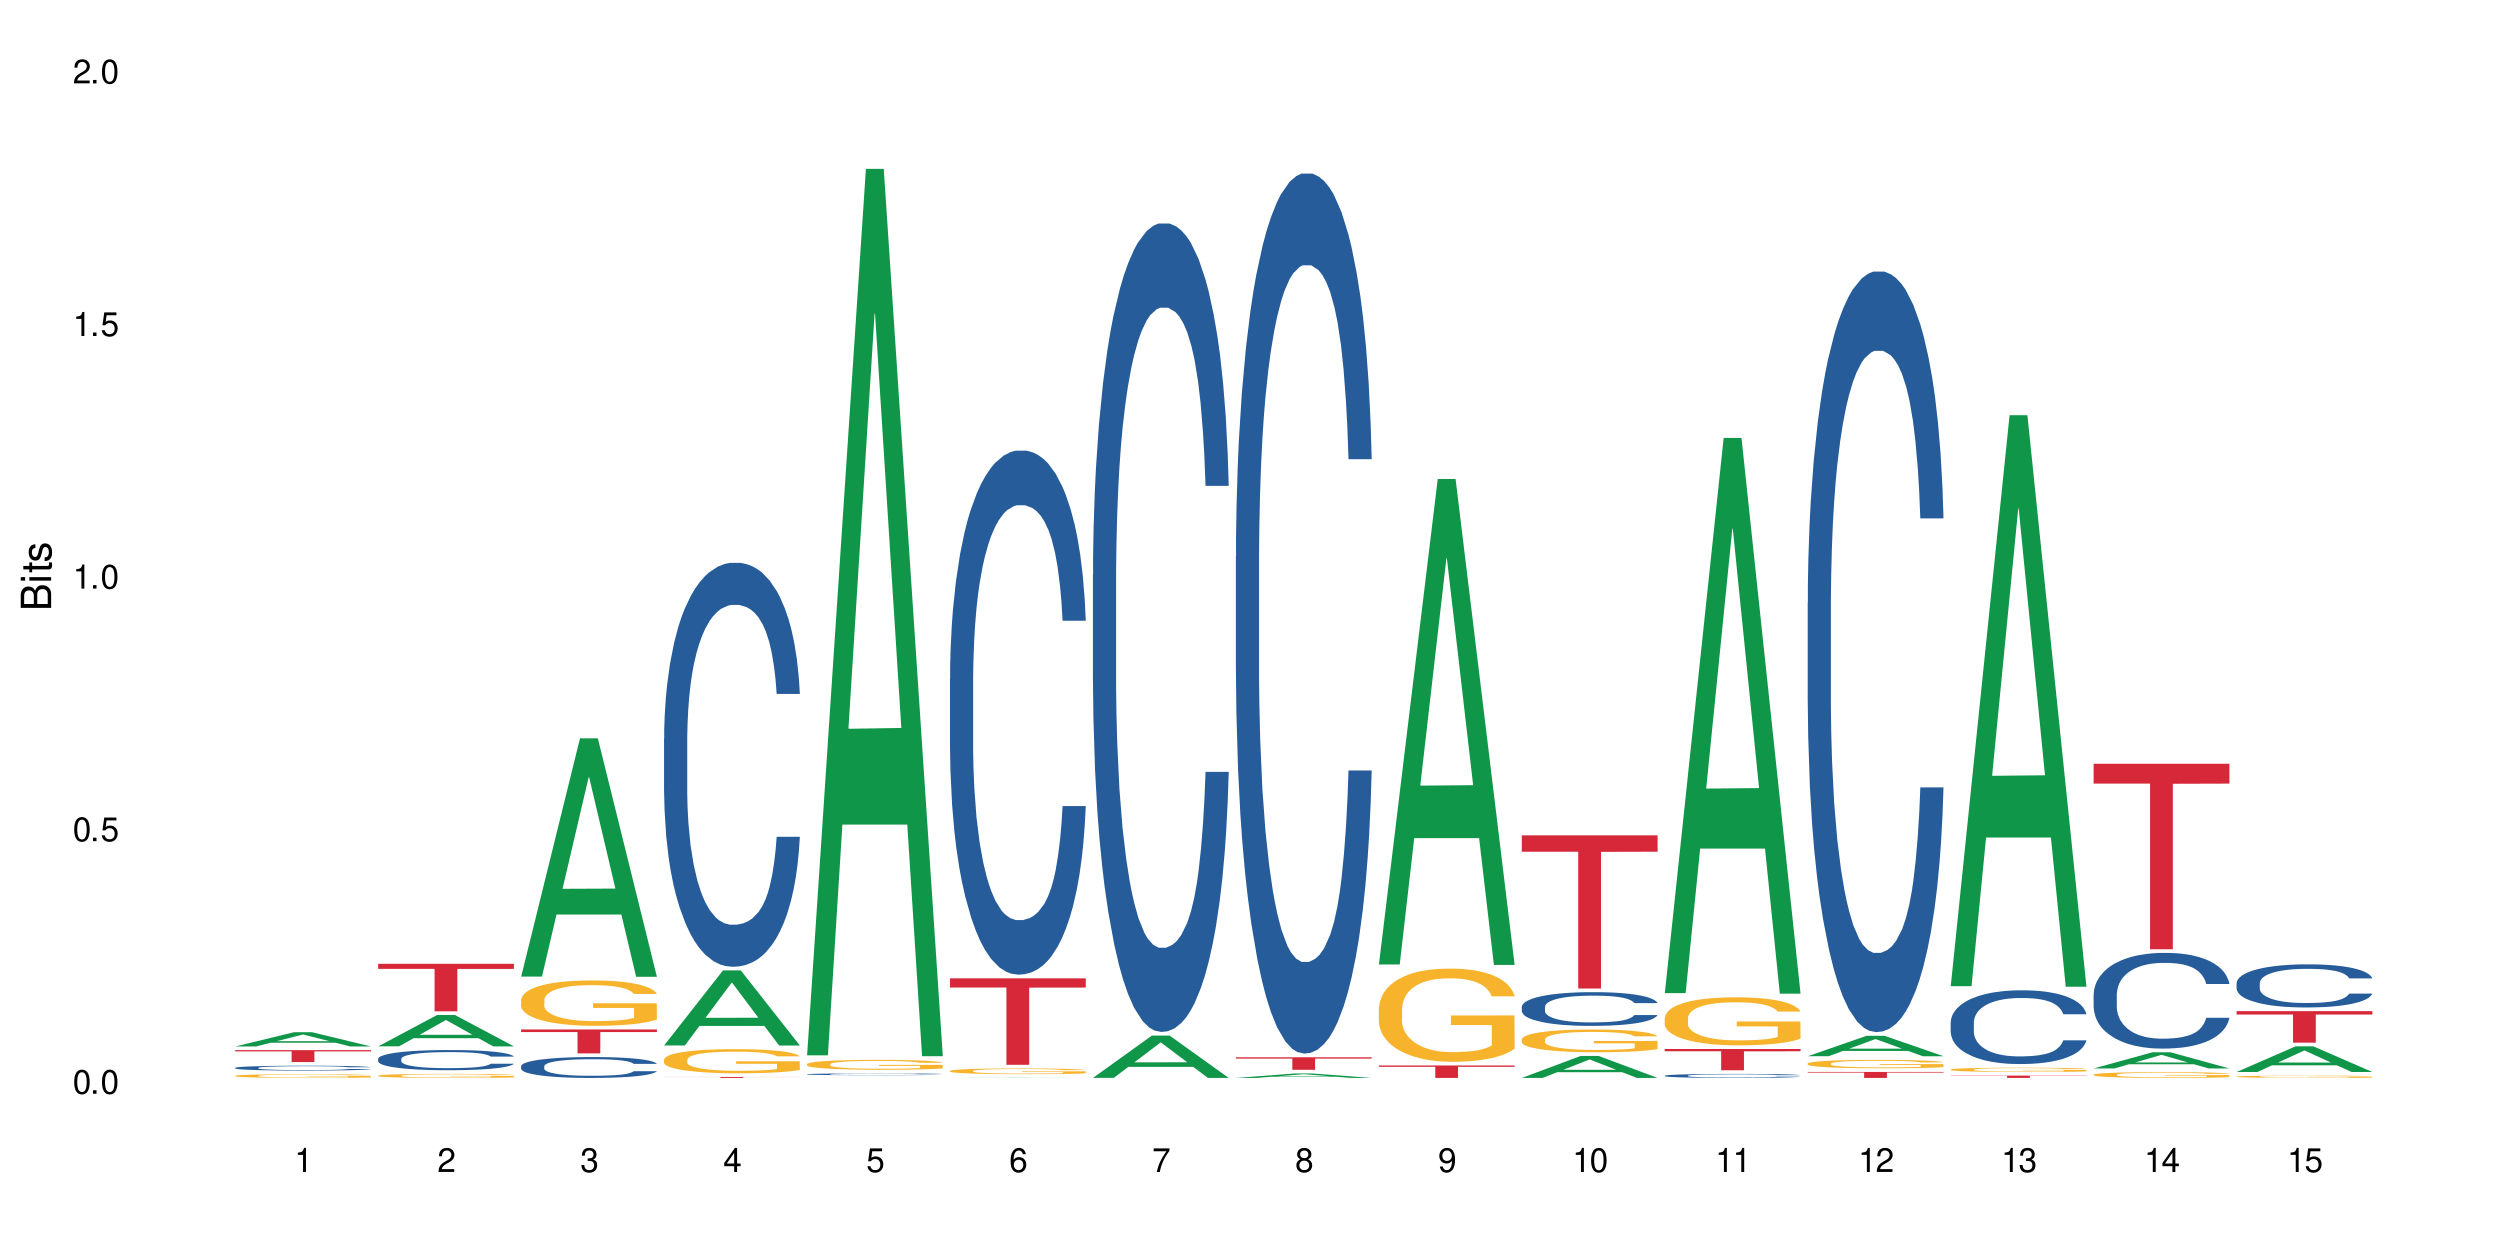 <?xml version="1.0" encoding="UTF-8"?>
<svg xmlns="http://www.w3.org/2000/svg" xmlns:xlink="http://www.w3.org/1999/xlink" width="720" height="360" viewBox="0 0 720 360">
<defs>
<g>
<g id="glyph-0-0">
</g>
<g id="glyph-0-1">
<path d="M 2.641 -6.938 C 2 -6.938 1.422 -6.656 1.078 -6.172 C 0.641 -5.562 0.406 -4.641 0.406 -3.359 C 0.406 -1.016 1.188 0.219 2.641 0.219 C 4.078 0.219 4.859 -1.016 4.859 -3.297 C 4.859 -4.641 4.656 -5.547 4.203 -6.172 C 3.844 -6.656 3.281 -6.938 2.641 -6.938 Z M 2.641 -6.188 C 3.547 -6.188 4 -5.25 4 -3.375 C 4 -1.406 3.562 -0.484 2.625 -0.484 C 1.734 -0.484 1.281 -1.438 1.281 -3.344 C 1.281 -5.25 1.734 -6.188 2.641 -6.188 Z M 2.641 -6.188 "/>
</g>
<g id="glyph-0-2">
<path d="M 1.828 -1 L 0.828 -1 L 0.828 0 L 1.828 0 Z M 1.828 -1 "/>
</g>
<g id="glyph-0-3">
<path d="M 4.562 -6.797 L 1.062 -6.797 L 0.547 -3.094 L 1.328 -3.094 C 1.719 -3.562 2.047 -3.734 2.578 -3.734 C 3.484 -3.734 4.062 -3.109 4.062 -2.094 C 4.062 -1.125 3.484 -0.531 2.578 -0.531 C 1.828 -0.531 1.375 -0.906 1.188 -1.672 L 0.328 -1.672 C 0.453 -1.109 0.547 -0.844 0.75 -0.594 C 1.125 -0.078 1.828 0.219 2.594 0.219 C 3.969 0.219 4.922 -0.781 4.922 -2.219 C 4.922 -3.562 4.031 -4.484 2.719 -4.484 C 2.25 -4.484 1.859 -4.359 1.469 -4.062 L 1.734 -5.969 L 4.562 -5.969 Z M 4.562 -6.797 "/>
</g>
<g id="glyph-0-4">
<path d="M 2.484 -4.938 L 2.484 0 L 3.328 0 L 3.328 -6.938 L 2.766 -6.938 C 2.469 -5.875 2.281 -5.734 0.984 -5.562 L 0.984 -4.938 Z M 2.484 -4.938 "/>
</g>
<g id="glyph-0-5">
<path d="M 4.859 -0.828 L 1.281 -0.828 C 1.359 -1.406 1.672 -1.781 2.5 -2.281 L 3.469 -2.828 C 4.406 -3.344 4.906 -4.062 4.906 -4.906 C 4.906 -5.484 4.672 -6.031 4.266 -6.406 C 3.859 -6.766 3.375 -6.938 2.719 -6.938 C 1.859 -6.938 1.219 -6.625 0.844 -6.031 C 0.609 -5.672 0.5 -5.234 0.484 -4.531 L 1.328 -4.531 C 1.359 -5.016 1.406 -5.281 1.531 -5.516 C 1.75 -5.938 2.188 -6.203 2.703 -6.203 C 3.469 -6.203 4.031 -5.641 4.031 -4.891 C 4.031 -4.344 3.719 -3.859 3.125 -3.516 L 2.234 -3 C 0.812 -2.172 0.406 -1.531 0.328 -0.016 L 4.859 -0.016 Z M 4.859 -0.828 "/>
</g>
<g id="glyph-0-6">
<path d="M 2.125 -3.188 L 2.578 -3.188 C 3.5 -3.188 3.984 -2.766 3.984 -1.922 C 3.984 -1.062 3.469 -0.531 2.594 -0.531 C 1.656 -0.531 1.203 -1 1.156 -2.016 L 0.312 -2.016 C 0.344 -1.453 0.438 -1.094 0.609 -0.781 C 0.953 -0.109 1.625 0.219 2.547 0.219 C 3.953 0.219 4.859 -0.625 4.859 -1.938 C 4.859 -2.828 4.516 -3.297 3.703 -3.594 C 4.344 -3.844 4.656 -4.328 4.656 -5.031 C 4.656 -6.219 3.875 -6.938 2.578 -6.938 C 1.203 -6.938 0.484 -6.172 0.453 -4.703 L 1.297 -4.703 C 1.312 -5.125 1.344 -5.359 1.453 -5.578 C 1.641 -5.969 2.062 -6.203 2.594 -6.203 C 3.344 -6.203 3.797 -5.75 3.797 -5 C 3.797 -4.516 3.609 -4.219 3.25 -4.047 C 3.016 -3.953 2.703 -3.922 2.125 -3.906 Z M 2.125 -3.188 "/>
</g>
<g id="glyph-0-7">
<path d="M 3.141 -1.672 L 3.141 0 L 3.984 0 L 3.984 -1.672 L 4.984 -1.672 L 4.984 -2.438 L 3.984 -2.438 L 3.984 -6.938 L 3.359 -6.938 L 0.266 -2.578 L 0.266 -1.672 Z M 3.141 -2.438 L 1 -2.438 L 3.141 -5.5 Z M 3.141 -2.438 "/>
</g>
<g id="glyph-0-8">
<path d="M 4.781 -5.125 C 4.609 -6.266 3.891 -6.938 2.844 -6.938 C 2.094 -6.938 1.422 -6.578 1.031 -5.953 C 0.594 -5.266 0.406 -4.422 0.406 -3.172 C 0.406 -2 0.578 -1.25 0.984 -0.641 C 1.359 -0.078 1.953 0.219 2.703 0.219 C 3.984 0.219 4.922 -0.75 4.922 -2.094 C 4.922 -3.375 4.062 -4.281 2.844 -4.281 C 2.172 -4.281 1.641 -4.031 1.281 -3.516 C 1.281 -5.234 1.828 -6.188 2.797 -6.188 C 3.391 -6.188 3.797 -5.797 3.938 -5.125 Z M 2.734 -3.531 C 3.547 -3.531 4.062 -2.953 4.062 -2.031 C 4.062 -1.156 3.484 -0.531 2.703 -0.531 C 1.922 -0.531 1.328 -1.188 1.328 -2.078 C 1.328 -2.938 1.906 -3.531 2.734 -3.531 Z M 2.734 -3.531 "/>
</g>
<g id="glyph-0-9">
<path d="M 4.984 -6.797 L 0.438 -6.797 L 0.438 -5.969 L 4.109 -5.969 C 2.5 -3.656 1.828 -2.234 1.328 0 L 2.219 0 C 2.594 -2.172 3.453 -4.047 4.984 -6.094 Z M 4.984 -6.797 "/>
</g>
<g id="glyph-0-10">
<path d="M 3.75 -3.656 C 4.469 -4.094 4.688 -4.438 4.688 -5.078 C 4.688 -6.172 3.844 -6.938 2.641 -6.938 C 1.438 -6.938 0.594 -6.172 0.594 -5.094 C 0.594 -4.438 0.812 -4.094 1.516 -3.656 C 0.734 -3.266 0.359 -2.703 0.359 -1.922 C 0.359 -0.656 1.281 0.219 2.641 0.219 C 3.984 0.219 4.922 -0.656 4.922 -1.922 C 4.922 -2.703 4.531 -3.266 3.75 -3.656 Z M 2.641 -6.188 C 3.359 -6.188 3.812 -5.75 3.812 -5.062 C 3.812 -4.406 3.344 -3.984 2.641 -3.984 C 1.922 -3.984 1.453 -4.406 1.453 -5.078 C 1.453 -5.75 1.922 -6.188 2.641 -6.188 Z M 2.641 -3.266 C 3.484 -3.266 4.062 -2.719 4.062 -1.906 C 4.062 -1.078 3.484 -0.531 2.625 -0.531 C 1.797 -0.531 1.219 -1.094 1.219 -1.906 C 1.219 -2.719 1.781 -3.266 2.641 -3.266 Z M 2.641 -3.266 "/>
</g>
<g id="glyph-0-11">
<path d="M 0.516 -1.578 C 0.672 -0.453 1.406 0.219 2.438 0.219 C 3.188 0.219 3.859 -0.141 4.266 -0.766 C 4.688 -1.453 4.891 -2.297 4.891 -3.547 C 4.891 -4.719 4.703 -5.453 4.312 -6.078 C 3.938 -6.641 3.344 -6.938 2.594 -6.938 C 1.297 -6.938 0.359 -5.969 0.359 -4.625 C 0.359 -3.344 1.234 -2.453 2.453 -2.453 C 3.094 -2.453 3.578 -2.672 4.016 -3.203 C 4 -1.484 3.469 -0.531 2.5 -0.531 C 1.906 -0.531 1.484 -0.906 1.359 -1.578 Z M 2.578 -6.203 C 3.375 -6.203 3.969 -5.531 3.969 -4.641 C 3.969 -3.797 3.391 -3.188 2.547 -3.188 C 1.734 -3.188 1.234 -3.766 1.234 -4.688 C 1.234 -5.562 1.797 -6.203 2.578 -6.203 Z M 2.578 -6.203 "/>
</g>
<g id="glyph-1-0">
</g>
<g id="glyph-1-1">
<path d="M 0 -0.953 L 0 -4.891 C 0 -5.719 -0.234 -6.344 -0.734 -6.797 C -1.188 -7.234 -1.812 -7.469 -2.5 -7.469 C -3.547 -7.469 -4.188 -7 -4.625 -5.875 C -4.984 -6.688 -5.625 -7.094 -6.531 -7.094 C -7.172 -7.094 -7.734 -6.859 -8.141 -6.391 C -8.562 -5.922 -8.75 -5.344 -8.75 -4.5 L -8.75 -0.953 Z M -4.984 -2.062 L -7.766 -2.062 L -7.766 -4.219 C -7.766 -4.844 -7.688 -5.203 -7.453 -5.5 C -7.219 -5.812 -6.859 -5.969 -6.375 -5.969 C -5.891 -5.969 -5.531 -5.812 -5.297 -5.5 C -5.062 -5.203 -4.984 -4.844 -4.984 -4.219 Z M -0.984 -2.062 L -4 -2.062 L -4 -4.781 C -4 -5.766 -3.438 -6.359 -2.484 -6.359 C -1.547 -6.359 -0.984 -5.766 -0.984 -4.781 Z M -0.984 -2.062 "/>
</g>
<g id="glyph-1-2">
<path d="M -6.281 -1.797 L -6.281 -0.797 L 0 -0.797 L 0 -1.797 Z M -8.75 -1.797 L -8.75 -0.797 L -7.484 -0.797 L -7.484 -1.797 Z M -8.75 -1.797 "/>
</g>
<g id="glyph-1-3">
<path d="M -6.281 -3.047 L -6.281 -2.016 L -8.016 -2.016 L -8.016 -1.016 L -6.281 -1.016 L -6.281 -0.172 L -5.469 -0.172 L -5.469 -1.016 L -0.719 -1.016 C -0.078 -1.016 0.281 -1.453 0.281 -2.234 C 0.281 -2.5 0.25 -2.719 0.188 -3.047 L -0.641 -3.047 C -0.609 -2.906 -0.594 -2.766 -0.594 -2.562 C -0.594 -2.141 -0.719 -2.016 -1.156 -2.016 L -5.469 -2.016 L -5.469 -3.047 Z M -6.281 -3.047 "/>
</g>
<g id="glyph-1-4">
<path d="M -4.531 -5.25 C -5.766 -5.25 -6.469 -4.422 -6.469 -2.969 C -6.469 -1.516 -5.719 -0.562 -4.547 -0.562 C -3.562 -0.562 -3.094 -1.062 -2.734 -2.562 L -2.516 -3.484 C -2.344 -4.188 -2.094 -4.469 -1.641 -4.469 C -1.047 -4.469 -0.641 -3.875 -0.641 -3 C -0.641 -2.453 -0.797 -2 -1.062 -1.75 C -1.25 -1.594 -1.422 -1.531 -1.875 -1.469 L -1.875 -0.406 C -0.422 -0.453 0.281 -1.266 0.281 -2.922 C 0.281 -4.5 -0.5 -5.516 -1.719 -5.516 C -2.656 -5.516 -3.172 -4.984 -3.469 -3.734 L -3.703 -2.766 C -3.891 -1.953 -4.156 -1.609 -4.594 -1.609 C -5.188 -1.609 -5.547 -2.125 -5.547 -2.938 C -5.547 -3.75 -5.203 -4.172 -4.531 -4.203 Z M -4.531 -5.25 "/>
</g>
</g>
</defs>
<rect x="-72" y="-36" width="864" height="432" fill="rgb(100%, 100%, 100%)" fill-opacity="1"/>
<path fill-rule="nonzero" fill="rgb(6.275%, 58.824%, 28.235%)" fill-opacity="1" d="M 67.73 301.383 L 67.773 301.379 L 84.695 297.273 L 89.836 297.273 L 106.844 301.387 L 100.867 301.387 L 96.605 300.312 L 77.926 300.312 L 73.75 301.383 L 67.73 301.383 L 79.723 299.867 L 94.895 299.863 L 87.328 297.945 L 87.246 297.941 L 87.16 297.953 L 79.684 299.863 L 79.723 299.867 Z M 67.73 301.383 "/>
<path fill-rule="nonzero" fill="rgb(14.51%, 36.078%, 60%)" fill-opacity="1" d="M 67.73 307.535 L 67.777 307.535 L 67.777 307.504 L 67.922 307.453 L 68.254 307.395 L 68.59 307.352 L 69.449 307.273 L 70.641 307.203 L 71.879 307.145 L 72.785 307.113 L 73.598 307.086 L 75.457 307.039 L 76.652 307.016 L 77.938 306.992 L 79.512 306.973 L 80.656 306.957 L 83.234 306.938 L 85.141 306.93 L 86.621 306.926 L 89.816 306.926 L 91.723 306.93 L 93.105 306.938 L 94.633 306.945 L 95.922 306.957 L 98.164 306.988 L 100.168 307.023 L 101.074 307.043 L 102.504 307.082 L 103.602 307.121 L 104.363 307.156 L 105.223 307.203 L 105.984 307.258 L 106.559 307.324 L 106.844 307.379 L 100.168 307.379 L 99.832 307.328 L 99.449 307.289 L 98.734 307.238 L 98.02 307.199 L 97.02 307.164 L 96.113 307.137 L 94.871 307.113 L 93.773 307.098 L 92.629 307.086 L 91.531 307.078 L 89.434 307.07 L 87 307.07 L 86.094 307.074 L 84.234 307.082 L 83.234 307.094 L 81.801 307.109 L 80.801 307.129 L 79.609 307.152 L 78.797 307.176 L 77.797 307.207 L 77.078 307.238 L 76.27 307.281 L 75.793 307.312 L 75.363 307.348 L 74.98 307.391 L 74.695 307.434 L 74.504 307.484 L 74.41 307.527 L 74.41 307.727 L 74.504 307.773 L 74.742 307.828 L 75.363 307.906 L 76.27 307.973 L 77.32 308.027 L 78.32 308.066 L 78.891 308.086 L 79.656 308.105 L 80.848 308.133 L 82.566 308.156 L 83.566 308.168 L 85.094 308.176 L 86.668 308.184 L 88.766 308.184 L 90.625 308.176 L 91.867 308.172 L 93.156 308.16 L 94.918 308.137 L 96.016 308.117 L 96.969 308.094 L 97.688 308.07 L 98.164 308.047 L 98.879 308.008 L 99.449 307.965 L 99.879 307.922 L 100.168 307.875 L 106.844 307.875 L 106.559 307.93 L 106.129 307.977 L 105.699 308.016 L 105.031 308.059 L 104.27 308.102 L 103.172 308.145 L 102.266 308.176 L 101.074 308.207 L 99.977 308.23 L 98.781 308.254 L 97.02 308.277 L 95.875 308.293 L 94.633 308.305 L 93.156 308.312 L 91.293 308.32 L 89.289 308.328 L 87.43 308.328 L 85.426 308.324 L 83.949 308.32 L 81.992 308.309 L 79.559 308.285 L 77.797 308.262 L 76.414 308.238 L 75.219 308.211 L 73.883 308.176 L 72.168 308.121 L 71.117 308.078 L 70.402 308.043 L 69.59 307.992 L 69.02 307.945 L 68.352 307.875 L 67.875 307.785 L 67.73 307.711 Z M 67.73 307.535 "/>
<path fill-rule="nonzero" fill="rgb(96.863%, 70.196%, 16.863%)" fill-opacity="1" d="M 67.73 309.836 L 67.777 309.836 L 67.777 309.816 L 67.969 309.773 L 68.445 309.711 L 69.066 309.66 L 69.734 309.625 L 70.164 309.602 L 70.879 309.574 L 71.5 309.551 L 73.074 309.508 L 75.078 309.469 L 76.172 309.449 L 77.414 309.434 L 79.18 309.414 L 79.988 309.406 L 82.469 309.391 L 85.285 309.383 L 88.383 309.379 L 89.816 309.383 L 91.77 309.387 L 94.441 309.395 L 95.969 309.406 L 97.16 309.414 L 98.402 309.426 L 99.926 309.445 L 101.359 309.469 L 102.504 309.492 L 103.648 309.523 L 104.602 309.555 L 105.414 309.59 L 106.129 309.629 L 106.559 309.664 L 106.844 309.695 L 100.215 309.695 L 99.832 309.664 L 99.402 309.637 L 98.688 309.605 L 97.973 309.582 L 97.258 309.562 L 95.922 309.539 L 94.777 309.523 L 93.344 309.508 L 91.961 309.5 L 90.387 309.492 L 86.906 309.492 L 84.617 309.5 L 83.281 309.508 L 82.328 309.516 L 80.992 309.527 L 80.18 309.539 L 79.703 309.547 L 78.273 309.578 L 77.32 309.605 L 76.793 309.625 L 76.125 309.652 L 75.648 309.68 L 75.125 309.719 L 74.84 309.746 L 74.457 309.812 L 74.41 309.988 L 74.551 310.027 L 74.84 310.066 L 75.219 310.102 L 75.793 310.137 L 76.363 310.164 L 77.367 310.203 L 78.227 310.23 L 78.891 310.246 L 80.18 310.273 L 80.703 310.281 L 81.945 310.297 L 83.234 310.312 L 84.809 310.324 L 86 310.328 L 87.906 310.336 L 90.34 310.336 L 93.203 310.328 L 95.016 310.32 L 96.254 310.312 L 97.066 310.305 L 98.066 310.297 L 98.781 310.285 L 99.449 310.273 L 100.262 310.258 L 100.262 310.027 L 88.48 310.023 L 88.48 309.914 L 106.797 309.914 L 106.844 310.297 L 105.844 310.32 L 104.602 310.348 L 103.41 310.367 L 102.168 310.383 L 100.406 310.402 L 98.973 310.414 L 96.781 310.426 L 94.777 310.434 L 92.676 310.441 L 90.816 310.445 L 88.621 310.445 L 86.668 310.441 L 84.57 310.438 L 82.898 310.43 L 81.371 310.418 L 79.848 310.406 L 77.938 310.387 L 76.699 310.371 L 74.121 310.324 L 72.977 310.301 L 71.453 310.254 L 70.641 310.227 L 69.879 310.191 L 69.305 310.164 L 68.781 310.129 L 68.398 310.098 L 68.016 310.055 L 67.828 310.02 L 67.73 309.988 Z M 67.73 309.836 "/>
<path fill-rule="nonzero" fill="rgb(83.922%, 15.686%, 22.353%)" fill-opacity="1" d="M 67.73 302.438 L 106.844 302.438 L 106.844 302.805 L 90.543 302.809 L 90.543 305.875 L 83.984 305.875 L 83.984 302.812 L 83.891 302.805 L 67.73 302.805 Z M 67.73 302.438 "/>
<path fill-rule="nonzero" fill="rgb(6.275%, 58.824%, 28.235%)" fill-opacity="1" d="M 108.902 301.352 L 108.945 301.344 L 125.867 292.316 L 131.008 292.316 L 148.016 301.359 L 142.039 301.359 L 137.777 299 L 119.098 299 L 114.922 301.352 L 108.902 301.352 L 120.895 298.023 L 136.062 298.016 L 128.5 293.793 L 128.418 293.785 L 128.332 293.809 L 120.855 298.016 L 120.895 298.023 Z M 108.902 301.352 "/>
<path fill-rule="nonzero" fill="rgb(14.51%, 36.078%, 60%)" fill-opacity="1" d="M 108.902 304.941 L 108.949 304.934 L 108.949 304.809 L 109.094 304.605 L 109.426 304.352 L 109.762 304.176 L 110.621 303.863 L 111.812 303.559 L 113.051 303.324 L 113.957 303.188 L 114.77 303.082 L 116.629 302.883 L 117.82 302.781 L 119.109 302.691 L 120.684 302.602 L 121.828 302.551 L 124.406 302.465 L 126.312 302.426 L 127.793 302.41 L 130.988 302.41 L 132.895 302.434 L 134.277 302.457 L 135.805 302.5 L 137.094 302.551 L 139.336 302.664 L 141.336 302.816 L 142.242 302.898 L 143.676 303.066 L 144.773 303.223 L 145.535 303.363 L 146.395 303.559 L 147.156 303.797 L 147.73 304.07 L 148.016 304.297 L 141.336 304.297 L 141.004 304.086 L 140.621 303.922 L 139.906 303.703 L 139.191 303.547 L 138.191 303.395 L 137.285 303.293 L 136.043 303.191 L 134.945 303.129 L 133.801 303.082 L 132.703 303.047 L 130.605 303.016 L 128.172 303.016 L 127.266 303.027 L 125.406 303.07 L 124.406 303.105 L 122.973 303.18 L 121.973 303.25 L 120.781 303.355 L 119.969 303.445 L 118.969 303.586 L 118.25 303.707 L 117.441 303.883 L 116.965 304.016 L 116.535 304.164 L 116.152 304.34 L 115.867 304.527 L 115.676 304.723 L 115.582 304.914 L 115.582 305.738 L 115.676 305.93 L 115.914 306.152 L 116.535 306.477 L 117.441 306.758 L 118.488 306.98 L 119.492 307.141 L 120.062 307.215 L 120.828 307.301 L 122.02 307.406 L 123.738 307.512 L 124.738 307.555 L 126.266 307.598 L 127.84 307.617 L 129.938 307.617 L 131.797 307.598 L 133.039 307.57 L 134.324 307.527 L 136.09 307.438 L 137.188 307.352 L 138.141 307.25 L 138.859 307.152 L 139.336 307.066 L 140.051 306.902 L 140.621 306.719 L 141.051 306.535 L 141.336 306.355 L 148.016 306.355 L 147.73 306.566 L 147.301 306.773 L 146.871 306.926 L 146.203 307.113 L 145.441 307.277 L 144.344 307.465 L 143.438 307.586 L 142.242 307.719 L 141.148 307.82 L 139.953 307.91 L 138.191 308.016 L 137.043 308.07 L 135.805 308.117 L 134.324 308.16 L 132.465 308.199 L 130.461 308.219 L 128.602 308.223 L 126.598 308.215 L 125.121 308.191 L 123.164 308.145 L 120.73 308.047 L 118.969 307.949 L 117.582 307.848 L 116.391 307.742 L 115.055 307.598 L 113.34 307.363 L 112.289 307.184 L 111.574 307.035 L 110.762 306.828 L 110.191 306.641 L 109.523 306.344 L 109.047 305.965 L 108.902 305.672 Z M 108.902 304.941 "/>
<path fill-rule="nonzero" fill="rgb(96.863%, 70.196%, 16.863%)" fill-opacity="1" d="M 108.902 309.777 L 108.949 309.773 L 108.949 309.754 L 109.141 309.707 L 109.617 309.641 L 110.238 309.586 L 110.906 309.543 L 111.336 309.52 L 112.051 309.488 L 112.672 309.465 L 114.246 309.418 L 116.25 309.371 L 117.344 309.352 L 118.586 309.336 L 120.352 309.312 L 121.16 309.305 L 123.641 309.289 L 126.457 309.277 L 130.988 309.277 L 132.941 309.281 L 135.613 309.293 L 137.141 309.305 L 138.332 309.312 L 139.574 309.328 L 141.098 309.348 L 142.531 309.375 L 143.676 309.402 L 144.82 309.434 L 145.773 309.465 L 146.586 309.504 L 147.301 309.551 L 147.73 309.586 L 148.016 309.625 L 141.387 309.625 L 141.004 309.586 L 140.574 309.559 L 139.859 309.523 L 139.145 309.496 L 138.43 309.477 L 137.094 309.449 L 135.949 309.43 L 134.516 309.418 L 133.133 309.406 L 131.559 309.402 L 130.605 309.398 L 128.078 309.398 L 125.789 309.406 L 124.453 309.414 L 123.5 309.422 L 122.164 309.438 L 121.352 309.453 L 120.875 309.461 L 119.445 309.492 L 118.488 309.523 L 117.965 309.543 L 117.297 309.574 L 116.82 309.605 L 116.297 309.648 L 116.008 309.68 L 115.629 309.75 L 115.582 309.945 L 115.723 309.984 L 116.008 310.027 L 116.391 310.066 L 116.965 310.105 L 117.535 310.137 L 118.539 310.18 L 119.395 310.207 L 120.062 310.227 L 121.352 310.254 L 121.875 310.266 L 123.117 310.285 L 124.406 310.297 L 125.98 310.312 L 127.172 310.316 L 129.078 310.324 L 131.512 310.324 L 134.375 310.316 L 136.188 310.309 L 137.426 310.301 L 138.238 310.293 L 139.238 310.281 L 139.953 310.27 L 140.621 310.258 L 141.434 310.238 L 141.434 309.984 L 129.652 309.984 L 129.652 309.863 L 147.969 309.863 L 148.016 310.281 L 147.016 310.309 L 145.773 310.336 L 144.582 310.359 L 143.34 310.375 L 141.578 310.398 L 140.145 310.41 L 137.949 310.426 L 135.949 310.434 L 133.848 310.441 L 131.988 310.445 L 129.793 310.445 L 127.84 310.441 L 125.742 310.438 L 124.07 310.43 L 122.543 310.418 L 121.02 310.402 L 119.109 310.379 L 117.871 310.363 L 116.582 310.34 L 115.293 310.312 L 114.148 310.285 L 112.625 310.238 L 111.812 310.203 L 111.051 310.168 L 110.477 310.137 L 109.953 310.098 L 109.57 310.062 L 109.188 310.016 L 108.996 309.977 L 108.902 309.941 Z M 108.902 309.777 "/>
<path fill-rule="nonzero" fill="rgb(83.922%, 15.686%, 22.353%)" fill-opacity="1" d="M 108.902 277.578 L 148.016 277.578 L 148.016 279.043 L 131.715 279.055 L 131.715 291.266 L 125.156 291.266 L 125.156 279.066 L 125.062 279.043 L 108.902 279.043 Z M 108.902 277.578 "/>
<path fill-rule="nonzero" fill="rgb(6.275%, 58.824%, 28.235%)" fill-opacity="1" d="M 150.074 281.254 L 150.117 281.188 L 167.039 212.641 L 172.18 212.641 L 189.188 281.316 L 183.211 281.316 L 178.949 263.391 L 160.27 263.391 L 156.09 281.254 L 150.074 281.254 L 162.066 255.973 L 177.234 255.91 L 169.672 223.859 L 169.59 223.797 L 169.504 223.988 L 162.027 255.91 L 162.066 255.973 Z M 150.074 281.254 "/>
<path fill-rule="nonzero" fill="rgb(14.51%, 36.078%, 60%)" fill-opacity="1" d="M 150.074 307.051 L 150.121 307.043 L 150.121 306.914 L 150.266 306.703 L 150.598 306.441 L 150.934 306.258 L 151.793 305.934 L 152.984 305.621 L 154.223 305.379 L 155.129 305.238 L 155.941 305.129 L 157.801 304.926 L 158.992 304.82 L 160.281 304.727 L 161.855 304.633 L 163 304.578 L 165.578 304.488 L 167.484 304.453 L 168.965 304.434 L 172.16 304.434 L 174.066 304.457 L 175.449 304.484 L 176.977 304.527 L 178.266 304.578 L 180.508 304.699 L 182.508 304.852 L 183.414 304.941 L 184.848 305.109 L 185.945 305.277 L 186.707 305.418 L 187.566 305.621 L 188.328 305.867 L 188.902 306.148 L 189.188 306.387 L 182.508 306.387 L 182.176 306.164 L 181.793 305.996 L 181.078 305.77 L 180.363 305.609 L 179.359 305.453 L 178.453 305.348 L 177.215 305.242 L 176.117 305.176 L 174.973 305.129 L 173.875 305.094 L 171.777 305.062 L 169.344 305.062 L 168.438 305.074 L 166.578 305.117 L 165.578 305.156 L 164.145 305.23 L 163.145 305.305 L 161.953 305.414 L 161.141 305.508 L 160.137 305.648 L 159.422 305.777 L 158.613 305.957 L 158.137 306.094 L 157.707 306.246 L 157.324 306.43 L 157.039 306.621 L 156.848 306.824 L 156.754 307.023 L 156.754 307.875 L 156.848 308.07 L 157.086 308.301 L 157.707 308.637 L 158.613 308.93 L 159.66 309.16 L 160.664 309.324 L 161.234 309.402 L 162 309.488 L 163.191 309.598 L 164.91 309.707 L 165.91 309.754 L 167.438 309.797 L 169.012 309.82 L 171.109 309.82 L 172.969 309.797 L 174.211 309.77 L 175.496 309.727 L 177.262 309.633 L 178.359 309.543 L 179.312 309.441 L 180.027 309.336 L 180.508 309.246 L 181.223 309.078 L 181.793 308.891 L 182.223 308.699 L 182.508 308.512 L 189.188 308.512 L 188.902 308.73 L 188.473 308.945 L 188.043 309.105 L 187.375 309.297 L 186.613 309.469 L 185.516 309.66 L 184.609 309.785 L 183.414 309.922 L 182.32 310.027 L 181.125 310.121 L 179.359 310.23 L 178.215 310.285 L 176.977 310.336 L 175.496 310.379 L 173.637 310.418 L 171.633 310.438 L 169.773 310.445 L 167.77 310.434 L 166.293 310.41 L 164.336 310.363 L 161.902 310.262 L 160.137 310.16 L 158.754 310.055 L 157.562 309.945 L 156.227 309.797 L 154.512 309.555 L 153.461 309.367 L 152.746 309.215 L 151.934 309 L 151.363 308.809 L 150.695 308.5 L 150.219 308.109 L 150.074 307.809 Z M 150.074 307.051 "/>
<path fill-rule="nonzero" fill="rgb(96.863%, 70.196%, 16.863%)" fill-opacity="1" d="M 150.074 287.969 L 150.121 287.957 L 150.121 287.715 L 150.312 287.18 L 150.789 286.438 L 151.41 285.832 L 152.078 285.352 L 152.508 285.102 L 153.223 284.746 L 153.844 284.48 L 155.418 283.945 L 157.418 283.441 L 158.516 283.227 L 159.758 283.023 L 161.523 282.797 L 162.332 282.715 L 164.812 282.523 L 167.629 282.406 L 170.727 282.367 L 172.16 282.379 L 174.113 282.43 L 176.785 282.559 L 178.312 282.68 L 179.504 282.797 L 180.746 282.953 L 182.27 283.191 L 183.703 283.48 L 184.848 283.766 L 185.992 284.125 L 186.945 284.504 L 187.758 284.922 L 188.473 285.426 L 188.902 285.844 L 189.188 286.262 L 182.559 286.262 L 182.176 285.844 L 181.746 285.52 L 181.031 285.125 L 180.316 284.84 L 179.602 284.613 L 178.266 284.301 L 177.121 284.113 L 175.688 283.945 L 174.305 283.836 L 172.73 283.766 L 171.777 283.742 L 169.25 283.742 L 166.961 283.824 L 165.625 283.922 L 164.672 284.016 L 163.336 284.195 L 162.523 284.34 L 162.047 284.434 L 160.617 284.805 L 159.66 285.137 L 159.137 285.363 L 158.469 285.723 L 157.992 286.047 L 157.469 286.523 L 157.18 286.883 L 156.801 287.691 L 156.754 289.84 L 156.895 290.293 L 157.18 290.785 L 157.562 291.215 L 158.137 291.668 L 158.707 292.016 L 159.711 292.48 L 160.566 292.789 L 161.234 292.992 L 162.523 293.316 L 163.047 293.422 L 164.289 293.637 L 165.578 293.805 L 167.148 293.949 L 168.344 294.02 L 170.25 294.078 L 172.684 294.078 L 175.547 294.008 L 177.359 293.91 L 178.598 293.816 L 179.41 293.734 L 180.41 293.602 L 181.125 293.48 L 181.793 293.352 L 182.605 293.148 L 182.605 290.293 L 170.824 290.281 L 170.824 288.945 L 189.141 288.934 L 189.188 293.602 L 188.188 293.922 L 186.945 294.234 L 185.754 294.473 L 184.512 294.676 L 182.746 294.902 L 181.316 295.047 L 179.121 295.215 L 177.121 295.32 L 175.02 295.391 L 173.16 295.43 L 170.965 295.441 L 169.012 295.414 L 166.91 295.344 L 165.242 295.25 L 163.715 295.129 L 162.191 294.973 L 160.281 294.723 L 159.043 294.52 L 157.754 294.27 L 156.465 293.973 L 155.32 293.648 L 154.559 293.398 L 153.793 293.113 L 152.984 292.754 L 152.219 292.348 L 151.648 291.977 L 151.125 291.559 L 150.742 291.168 L 150.359 290.629 L 150.168 290.199 L 150.074 289.828 Z M 150.074 287.969 "/>
<path fill-rule="nonzero" fill="rgb(83.922%, 15.686%, 22.353%)" fill-opacity="1" d="M 150.074 296.492 L 189.188 296.492 L 189.188 297.23 L 172.887 297.234 L 172.887 303.383 L 166.328 303.383 L 166.328 297.242 L 166.234 297.23 L 150.074 297.23 Z M 150.074 296.492 "/>
<path fill-rule="nonzero" fill="rgb(6.275%, 58.824%, 28.235%)" fill-opacity="1" d="M 191.246 301.09 L 191.289 301.066 L 208.211 279.484 L 213.352 279.484 L 230.359 301.109 L 224.383 301.109 L 220.121 295.465 L 201.441 295.465 L 197.262 301.09 L 191.246 301.09 L 203.238 293.129 L 218.406 293.109 L 210.844 283.02 L 210.762 282.996 L 210.676 283.059 L 203.195 293.109 L 203.238 293.129 Z M 191.246 301.09 "/>
<path fill-rule="nonzero" fill="rgb(14.51%, 36.078%, 60%)" fill-opacity="1" d="M 191.246 212.723 L 191.293 212.617 L 191.293 210.066 L 191.438 206.023 L 191.77 200.922 L 192.105 197.41 L 192.965 191.137 L 194.156 185.078 L 195.395 180.398 L 196.301 177.633 L 197.113 175.508 L 198.973 171.574 L 200.164 169.555 L 201.453 167.746 L 203.027 165.938 L 204.172 164.875 L 206.746 163.176 L 208.656 162.43 L 210.133 162.109 L 213.332 162.109 L 215.238 162.535 L 216.621 163.066 L 218.148 163.918 L 219.438 164.875 L 221.676 167.215 L 223.68 170.191 L 224.586 171.895 L 226.02 175.188 L 227.117 178.379 L 227.879 181.145 L 228.738 185.078 L 229.5 189.863 L 230.074 195.285 L 230.359 199.855 L 223.68 199.855 L 223.348 195.605 L 222.965 192.309 L 222.25 187.949 L 221.535 184.863 L 220.531 181.781 L 219.625 179.762 L 218.387 177.742 L 217.289 176.465 L 216.145 175.508 L 215.047 174.871 L 212.949 174.23 L 210.516 174.23 L 209.609 174.445 L 207.75 175.297 L 206.746 176.039 L 205.316 177.527 L 204.316 178.91 L 203.121 181.035 L 202.312 182.844 L 201.309 185.609 L 200.594 188.055 L 199.785 191.562 L 199.309 194.223 L 198.879 197.199 L 198.496 200.707 L 198.211 204.43 L 198.02 208.363 L 197.922 212.191 L 197.922 228.672 L 198.02 232.5 L 198.258 236.965 L 198.879 243.453 L 199.785 249.086 L 200.832 253.555 L 201.836 256.742 L 202.406 258.23 L 203.172 259.934 L 204.363 262.059 L 206.082 264.188 L 207.082 265.035 L 208.609 265.887 L 210.184 266.312 L 212.281 266.312 L 214.141 265.887 L 215.383 265.355 L 216.668 264.504 L 218.434 262.695 L 219.531 260.996 L 220.484 258.977 L 221.199 256.957 L 221.676 255.254 L 222.395 251.957 L 222.965 248.344 L 223.395 244.621 L 223.68 241.008 L 230.359 241.008 L 230.074 245.258 L 229.645 249.406 L 229.215 252.488 L 228.547 256.211 L 227.781 259.508 L 226.688 263.23 L 225.781 265.676 L 224.586 268.332 L 223.488 270.352 L 222.297 272.16 L 220.531 274.285 L 219.387 275.352 L 218.148 276.309 L 216.668 277.156 L 214.809 277.902 L 212.805 278.328 L 210.945 278.434 L 208.941 278.223 L 207.465 277.797 L 205.508 276.84 L 203.074 274.926 L 201.309 272.906 L 199.926 270.883 L 198.734 268.758 L 197.398 265.887 L 195.684 261.207 L 194.633 257.594 L 193.918 254.617 L 193.105 250.469 L 192.535 246.746 L 191.867 240.793 L 191.391 233.246 L 191.246 227.395 Z M 191.246 212.723 "/>
<path fill-rule="nonzero" fill="rgb(96.863%, 70.196%, 16.863%)" fill-opacity="1" d="M 191.246 305.137 L 191.293 305.129 L 191.293 305.004 L 191.484 304.719 L 191.961 304.324 L 192.582 304 L 193.25 303.746 L 193.68 303.613 L 194.395 303.422 L 195.016 303.285 L 196.59 302.996 L 198.59 302.73 L 199.688 302.617 L 200.93 302.508 L 202.695 302.387 L 203.504 302.344 L 205.984 302.242 L 208.801 302.18 L 211.898 302.16 L 213.332 302.168 L 215.285 302.191 L 217.957 302.262 L 219.484 302.324 L 220.676 302.387 L 221.918 302.473 L 223.441 302.598 L 224.875 302.75 L 226.02 302.902 L 227.164 303.094 L 228.117 303.297 L 228.93 303.52 L 229.645 303.785 L 230.074 304.008 L 230.359 304.23 L 223.73 304.23 L 223.348 304.008 L 222.918 303.836 L 222.203 303.625 L 221.488 303.473 L 220.77 303.352 L 219.438 303.188 L 218.293 303.086 L 216.859 302.996 L 215.477 302.941 L 213.902 302.902 L 212.949 302.891 L 210.422 302.891 L 208.133 302.934 L 206.797 302.984 L 205.84 303.035 L 204.508 303.133 L 203.695 303.207 L 203.219 303.258 L 201.789 303.453 L 200.832 303.633 L 200.309 303.754 L 199.641 303.945 L 199.164 304.113 L 198.641 304.367 L 198.352 304.559 L 197.973 304.992 L 197.922 306.133 L 198.066 306.375 L 198.352 306.637 L 198.734 306.863 L 199.309 307.105 L 199.879 307.289 L 200.883 307.535 L 201.738 307.703 L 202.406 307.809 L 203.695 307.98 L 204.219 308.039 L 205.461 308.152 L 206.746 308.242 L 208.32 308.316 L 209.516 308.355 L 211.422 308.387 L 213.855 308.387 L 216.719 308.348 L 218.531 308.297 L 219.77 308.246 L 220.582 308.203 L 221.582 308.133 L 222.297 308.07 L 222.965 308 L 223.777 307.891 L 223.777 306.375 L 211.996 306.367 L 211.996 305.656 L 230.312 305.652 L 230.359 308.133 L 229.355 308.305 L 228.117 308.469 L 226.926 308.598 L 225.684 308.703 L 223.918 308.824 L 222.488 308.902 L 220.293 308.992 L 218.293 309.047 L 216.191 309.086 L 214.332 309.105 L 212.137 309.109 L 210.184 309.098 L 208.082 309.059 L 206.414 309.008 L 204.887 308.945 L 203.359 308.863 L 201.453 308.73 L 200.215 308.621 L 198.926 308.488 L 197.637 308.332 L 196.492 308.16 L 195.73 308.027 L 194.965 307.875 L 194.156 307.684 L 193.391 307.469 L 192.82 307.27 L 192.297 307.047 L 191.914 306.84 L 191.531 306.551 L 191.34 306.324 L 191.246 306.129 Z M 191.246 305.137 "/>
<path fill-rule="nonzero" fill="rgb(83.922%, 15.686%, 22.353%)" fill-opacity="1" d="M 191.246 310.164 L 230.359 310.164 L 230.359 310.191 L 214.059 310.191 L 214.059 310.445 L 207.5 310.445 L 207.5 310.191 L 191.246 310.191 Z M 191.246 310.164 "/>
<path fill-rule="nonzero" fill="rgb(6.275%, 58.824%, 28.235%)" fill-opacity="1" d="M 232.418 303.945 L 232.461 303.707 L 249.383 48.641 L 254.523 48.641 L 271.531 304.188 L 265.555 304.188 L 261.293 237.48 L 242.613 237.48 L 238.434 303.945 L 232.418 303.945 L 244.41 209.887 L 259.578 209.648 L 252.016 90.391 L 251.934 90.152 L 251.848 90.871 L 244.367 209.648 L 244.41 209.887 Z M 232.418 303.945 "/>
<path fill-rule="nonzero" fill="rgb(14.51%, 36.078%, 60%)" fill-opacity="1" d="M 232.418 309.371 L 232.465 309.371 L 232.465 309.359 L 232.609 309.344 L 232.941 309.32 L 233.277 309.305 L 234.133 309.277 L 235.328 309.25 L 236.566 309.23 L 237.473 309.219 L 238.285 309.207 L 240.145 309.191 L 241.336 309.184 L 242.625 309.176 L 244.199 309.168 L 245.344 309.16 L 247.918 309.152 L 249.828 309.152 L 251.305 309.148 L 254.504 309.148 L 256.41 309.152 L 257.793 309.152 L 259.32 309.156 L 260.609 309.16 L 262.848 309.172 L 264.852 309.184 L 265.758 309.191 L 267.191 309.207 L 268.285 309.223 L 269.051 309.234 L 269.91 309.25 L 270.672 309.273 L 271.246 309.297 L 271.531 309.316 L 264.852 309.316 L 264.52 309.297 L 264.137 309.281 L 263.422 309.262 L 262.707 309.25 L 261.703 309.234 L 260.797 309.227 L 259.559 309.219 L 258.461 309.211 L 257.316 309.207 L 256.219 309.207 L 254.121 309.203 L 250.781 309.203 L 248.922 309.207 L 247.918 309.211 L 246.488 309.219 L 245.488 309.223 L 244.293 309.234 L 243.484 309.242 L 242.48 309.254 L 241.766 309.266 L 240.957 309.281 L 240.48 309.293 L 240.051 309.305 L 239.668 309.32 L 239.383 309.336 L 239.191 309.352 L 239.094 309.371 L 239.094 309.441 L 239.191 309.461 L 239.43 309.48 L 240.051 309.508 L 240.957 309.531 L 242.004 309.555 L 243.008 309.566 L 243.578 309.574 L 244.344 309.582 L 245.535 309.59 L 247.25 309.602 L 248.254 309.602 L 249.781 309.605 L 251.355 309.609 L 253.453 309.609 L 255.312 309.605 L 256.555 309.605 L 257.84 309.602 L 259.605 309.594 L 260.703 309.586 L 261.656 309.578 L 262.848 309.559 L 263.566 309.547 L 264.137 309.531 L 264.566 309.512 L 264.852 309.496 L 271.531 309.496 L 271.246 309.516 L 270.816 309.535 L 270.387 309.547 L 269.719 309.566 L 268.953 309.578 L 267.859 309.594 L 266.953 309.605 L 265.758 309.617 L 264.66 309.625 L 263.469 309.637 L 261.703 309.645 L 260.559 309.648 L 259.32 309.652 L 257.84 309.656 L 255.98 309.66 L 253.977 309.664 L 252.117 309.664 L 250.113 309.66 L 248.637 309.66 L 246.68 309.656 L 244.246 309.648 L 242.48 309.637 L 241.098 309.629 L 239.906 309.621 L 238.57 309.605 L 236.852 309.586 L 235.805 309.57 L 235.09 309.559 L 234.277 309.539 L 233.707 309.523 L 233.039 309.496 L 232.559 309.465 L 232.418 309.438 Z M 232.418 309.371 "/>
<path fill-rule="nonzero" fill="rgb(96.863%, 70.196%, 16.863%)" fill-opacity="1" d="M 232.418 306.461 L 232.465 306.461 L 232.465 306.406 L 232.656 306.289 L 233.133 306.129 L 233.754 305.996 L 234.422 305.891 L 234.852 305.836 L 235.566 305.758 L 236.188 305.699 L 237.758 305.582 L 239.762 305.473 L 240.859 305.426 L 242.102 305.383 L 243.863 305.332 L 244.676 305.312 L 247.156 305.273 L 249.969 305.246 L 253.07 305.238 L 254.504 305.242 L 256.457 305.25 L 259.129 305.281 L 260.656 305.305 L 261.848 305.332 L 263.086 305.367 L 264.613 305.418 L 266.047 305.48 L 267.191 305.543 L 268.336 305.621 L 269.289 305.707 L 270.098 305.797 L 270.816 305.906 L 271.246 305.996 L 271.531 306.09 L 264.898 306.09 L 264.52 305.996 L 264.09 305.926 L 263.375 305.84 L 262.66 305.777 L 261.941 305.73 L 260.609 305.66 L 259.461 305.621 L 258.031 305.582 L 256.648 305.559 L 255.074 305.543 L 254.121 305.539 L 251.594 305.539 L 249.305 305.555 L 247.969 305.578 L 247.012 305.598 L 245.676 305.637 L 244.867 305.668 L 244.391 305.691 L 242.957 305.77 L 242.004 305.844 L 241.48 305.895 L 240.812 305.973 L 240.336 306.043 L 239.812 306.148 L 239.523 306.227 L 239.145 306.402 L 239.094 306.871 L 239.238 306.973 L 239.523 307.078 L 239.906 307.172 L 240.48 307.273 L 241.051 307.348 L 242.051 307.449 L 242.91 307.52 L 243.578 307.562 L 244.867 307.633 L 245.391 307.656 L 246.633 307.703 L 247.918 307.738 L 249.492 307.77 L 250.688 307.789 L 252.594 307.801 L 255.027 307.801 L 257.887 307.785 L 259.699 307.762 L 260.941 307.742 L 261.754 307.723 L 262.754 307.695 L 263.469 307.668 L 264.137 307.641 L 264.949 307.598 L 264.949 306.973 L 253.168 306.969 L 253.168 306.676 L 271.484 306.676 L 271.531 307.695 L 270.527 307.766 L 269.289 307.836 L 268.098 307.887 L 266.855 307.93 L 265.09 307.98 L 263.66 308.012 L 261.465 308.047 L 259.461 308.07 L 257.363 308.086 L 255.504 308.094 L 253.309 308.098 L 251.355 308.094 L 249.254 308.078 L 247.586 308.055 L 246.059 308.031 L 244.531 307.996 L 242.625 307.941 L 241.387 307.898 L 240.098 307.844 L 238.809 307.777 L 237.664 307.707 L 236.902 307.652 L 236.137 307.59 L 235.328 307.512 L 234.562 307.422 L 233.992 307.34 L 233.465 307.25 L 233.086 307.164 L 232.703 307.047 L 232.512 306.953 L 232.418 306.871 Z M 232.418 306.461 "/>
<path fill-rule="nonzero" fill="rgb(6.275%, 58.824%, 28.235%)" fill-opacity="1" d="M 273.59 310.445 L 273.629 310.445 L 290.555 310.414 L 295.695 310.414 L 312.703 310.445 L 306.727 310.445 L 302.465 310.438 L 283.785 310.438 L 279.605 310.445 L 273.59 310.445 L 285.582 310.434 L 300.75 310.434 L 293.188 310.418 L 293.02 310.418 L 285.539 310.434 L 285.582 310.434 Z M 273.59 310.445 "/>
<path fill-rule="nonzero" fill="rgb(14.51%, 36.078%, 60%)" fill-opacity="1" d="M 273.59 195.453 L 273.637 195.316 L 273.637 192.008 L 273.781 186.766 L 274.113 180.145 L 274.449 175.59 L 275.305 167.453 L 276.5 159.59 L 277.738 153.52 L 278.645 149.934 L 279.457 147.176 L 281.316 142.07 L 282.508 139.449 L 283.797 137.105 L 285.371 134.762 L 286.516 133.383 L 289.09 131.176 L 291 130.207 L 292.477 129.793 L 295.672 129.793 L 297.582 130.348 L 298.965 131.035 L 300.492 132.141 L 301.777 133.383 L 304.02 136.414 L 306.023 140.277 L 306.93 142.484 L 308.363 146.762 L 309.457 150.898 L 310.223 154.484 L 311.082 159.59 L 311.844 165.797 L 312.414 172.832 L 312.703 178.762 L 306.023 178.762 L 305.691 173.246 L 305.309 168.969 L 304.594 163.312 L 303.879 159.312 L 302.875 155.312 L 301.969 152.691 L 300.73 150.07 L 299.633 148.418 L 298.488 147.176 L 297.391 146.348 L 295.293 145.52 L 292.859 145.52 L 291.953 145.797 L 290.094 146.898 L 289.09 147.863 L 287.66 149.797 L 286.66 151.59 L 285.465 154.348 L 284.656 156.691 L 283.652 160.281 L 282.938 163.453 L 282.129 168.004 L 281.648 171.453 L 281.223 175.316 L 280.84 179.867 L 280.555 184.695 L 280.363 189.801 L 280.266 194.766 L 280.266 216.145 L 280.363 221.113 L 280.602 226.906 L 281.223 235.32 L 282.129 242.629 L 283.176 248.426 L 284.18 252.562 L 284.75 254.492 L 285.516 256.699 L 286.707 259.461 L 288.422 262.219 L 289.426 263.32 L 290.953 264.426 L 292.527 264.977 L 294.625 264.977 L 296.484 264.426 L 297.727 263.734 L 299.012 262.633 L 300.777 260.285 L 301.875 258.078 L 302.828 255.457 L 303.543 252.84 L 304.02 250.633 L 304.738 246.355 L 305.309 241.664 L 305.738 236.836 L 306.023 232.148 L 312.703 232.148 L 312.414 237.664 L 311.988 243.043 L 311.559 247.043 L 310.891 251.871 L 310.125 256.148 L 309.027 260.977 L 308.121 264.148 L 306.93 267.598 L 305.832 270.219 L 304.641 272.562 L 302.875 275.324 L 301.73 276.703 L 300.492 277.941 L 299.012 279.047 L 297.152 280.012 L 295.148 280.562 L 293.289 280.703 L 291.285 280.426 L 289.805 279.875 L 287.852 278.633 L 285.418 276.148 L 283.652 273.527 L 282.27 270.91 L 281.078 268.148 L 279.742 264.426 L 278.023 258.355 L 276.977 253.664 L 276.262 249.805 L 275.449 244.422 L 274.875 239.594 L 274.211 231.871 L 273.73 222.078 L 273.59 214.492 Z M 273.59 195.453 "/>
<path fill-rule="nonzero" fill="rgb(96.863%, 70.196%, 16.863%)" fill-opacity="1" d="M 273.59 308.418 L 273.637 308.418 L 273.637 308.387 L 273.828 308.32 L 274.305 308.227 L 274.926 308.148 L 275.594 308.09 L 276.023 308.055 L 276.738 308.012 L 277.355 307.977 L 278.93 307.91 L 280.934 307.848 L 282.031 307.82 L 283.273 307.793 L 285.035 307.766 L 285.848 307.754 L 288.328 307.73 L 291.141 307.715 L 294.242 307.711 L 295.672 307.711 L 297.629 307.719 L 300.301 307.734 L 301.828 307.75 L 303.02 307.766 L 304.258 307.785 L 305.785 307.816 L 307.215 307.852 L 308.363 307.887 L 309.508 307.934 L 310.461 307.98 L 311.27 308.035 L 311.988 308.098 L 312.414 308.148 L 312.703 308.203 L 306.07 308.203 L 305.691 308.148 L 305.262 308.109 L 304.547 308.059 L 303.832 308.023 L 303.113 307.996 L 301.777 307.957 L 300.633 307.93 L 299.203 307.91 L 297.82 307.898 L 296.246 307.887 L 295.293 307.883 L 292.766 307.883 L 290.473 307.895 L 289.141 307.906 L 288.184 307.918 L 286.848 307.941 L 286.039 307.961 L 285.562 307.973 L 284.129 308.02 L 283.176 308.062 L 282.652 308.09 L 281.984 308.137 L 281.508 308.176 L 280.98 308.234 L 280.695 308.281 L 280.316 308.383 L 280.266 308.656 L 280.41 308.715 L 280.695 308.773 L 281.078 308.828 L 281.648 308.887 L 282.223 308.93 L 283.223 308.988 L 284.082 309.027 L 284.75 309.055 L 286.039 309.094 L 286.562 309.109 L 287.805 309.137 L 289.09 309.156 L 290.664 309.176 L 291.859 309.184 L 293.766 309.191 L 296.199 309.191 L 299.059 309.184 L 300.871 309.172 L 302.113 309.156 L 302.922 309.148 L 303.926 309.133 L 304.641 309.117 L 305.309 309.098 L 306.121 309.074 L 306.121 308.715 L 294.34 308.711 L 294.34 308.543 L 312.656 308.539 L 312.703 309.133 L 311.699 309.172 L 310.461 309.211 L 309.27 309.242 L 308.027 309.266 L 306.262 309.297 L 304.832 309.312 L 302.637 309.336 L 300.633 309.348 L 298.535 309.355 L 296.676 309.363 L 294.48 309.363 L 292.527 309.359 L 290.426 309.352 L 288.758 309.34 L 287.23 309.324 L 285.703 309.305 L 283.797 309.273 L 282.555 309.246 L 281.27 309.215 L 279.98 309.176 L 278.836 309.137 L 278.074 309.105 L 277.309 309.07 L 276.5 309.023 L 275.734 308.973 L 275.164 308.926 L 274.637 308.871 L 274.258 308.824 L 273.875 308.754 L 273.684 308.699 L 273.59 308.652 Z M 273.59 308.418 "/>
<path fill-rule="nonzero" fill="rgb(83.922%, 15.686%, 22.353%)" fill-opacity="1" d="M 273.59 281.754 L 312.703 281.754 L 312.703 284.418 L 296.402 284.441 L 296.402 306.66 L 289.844 306.66 L 289.844 284.465 L 289.746 284.418 L 273.59 284.418 Z M 273.59 281.754 "/>
<path fill-rule="nonzero" fill="rgb(6.275%, 58.824%, 28.235%)" fill-opacity="1" d="M 314.762 310.434 L 314.801 310.422 L 331.727 298.258 L 336.867 298.258 L 353.875 310.445 L 347.898 310.445 L 343.637 307.262 L 324.957 307.262 L 320.777 310.434 L 314.762 310.434 L 326.754 305.949 L 341.922 305.938 L 334.359 300.25 L 334.273 300.238 L 334.191 300.273 L 326.711 305.938 L 326.754 305.949 Z M 314.762 310.434 "/>
<path fill-rule="nonzero" fill="rgb(14.51%, 36.078%, 60%)" fill-opacity="1" d="M 314.762 165.68 L 314.809 165.465 L 314.809 160.359 L 314.953 152.27 L 315.285 142.055 L 315.621 135.031 L 316.477 122.473 L 317.672 110.344 L 318.91 100.98 L 319.816 95.445 L 320.629 91.188 L 322.488 83.312 L 323.68 79.27 L 324.969 75.652 L 326.543 72.035 L 327.688 69.906 L 330.262 66.5 L 332.172 65.012 L 333.648 64.371 L 336.844 64.371 L 338.754 65.223 L 340.137 66.289 L 341.664 67.992 L 342.949 69.906 L 345.191 74.59 L 347.195 80.547 L 348.102 83.953 L 349.531 90.551 L 350.629 96.934 L 351.395 102.469 L 352.25 110.344 L 353.016 119.922 L 353.586 130.773 L 353.875 139.926 L 347.195 139.926 L 346.863 131.414 L 346.48 124.816 L 345.766 116.09 L 345.051 109.918 L 344.047 103.746 L 343.141 99.703 L 341.902 95.656 L 340.805 93.105 L 339.66 91.188 L 338.562 89.91 L 336.465 88.633 L 334.031 88.633 L 333.125 89.059 L 331.266 90.762 L 330.262 92.254 L 328.832 95.23 L 327.832 98 L 326.637 102.254 L 325.828 105.875 L 324.824 111.406 L 324.109 116.301 L 323.297 123.324 L 322.82 128.645 L 322.391 134.605 L 322.012 141.629 L 321.727 149.078 L 321.535 156.953 L 321.438 164.613 L 321.438 197.602 L 321.535 205.266 L 321.773 214.203 L 322.391 227.188 L 323.297 238.465 L 324.348 247.406 L 325.352 253.789 L 325.922 256.77 L 326.684 260.176 L 327.879 264.43 L 329.594 268.688 L 330.598 270.391 L 332.121 272.094 L 333.695 272.945 L 335.797 272.945 L 337.656 272.094 L 338.895 271.027 L 340.184 269.324 L 341.949 265.707 L 343.047 262.301 L 344 258.258 L 344.715 254.215 L 345.191 250.809 L 345.906 244.211 L 346.48 236.977 L 346.91 229.527 L 347.195 222.289 L 353.875 222.289 L 353.586 230.805 L 353.16 239.105 L 352.73 245.277 L 352.062 252.727 L 351.297 259.324 L 350.199 266.773 L 349.293 271.668 L 348.102 276.988 L 347.004 281.031 L 345.812 284.648 L 344.047 288.906 L 342.902 291.035 L 341.664 292.949 L 340.184 294.652 L 338.324 296.141 L 336.32 296.992 L 334.461 297.207 L 332.457 296.781 L 330.977 295.93 L 329.023 294.016 L 326.59 290.184 L 324.824 286.141 L 323.441 282.094 L 322.25 277.84 L 320.914 272.094 L 319.195 262.727 L 318.148 255.492 L 317.434 249.531 L 316.621 241.23 L 316.047 233.785 L 315.379 221.863 L 314.902 206.754 L 314.762 195.047 Z M 314.762 165.68 "/>
<path fill-rule="nonzero" fill="rgb(6.275%, 58.824%, 28.235%)" fill-opacity="1" d="M 355.934 310.445 L 355.973 310.441 L 372.898 309.16 L 378.039 309.16 L 395.047 310.445 L 389.07 310.445 L 384.809 310.109 L 366.129 310.109 L 361.949 310.445 L 355.934 310.445 L 367.926 309.973 L 383.094 309.969 L 375.531 309.371 L 375.445 309.371 L 375.363 309.375 L 367.883 309.969 L 367.926 309.973 Z M 355.934 310.445 "/>
<path fill-rule="nonzero" fill="rgb(14.51%, 36.078%, 60%)" fill-opacity="1" d="M 355.934 160.273 L 355.98 160.043 L 355.98 154.48 L 356.125 145.68 L 356.457 134.559 L 356.789 126.914 L 357.648 113.246 L 358.844 100.043 L 360.082 89.848 L 360.988 83.824 L 361.801 79.191 L 363.66 70.621 L 364.852 66.219 L 366.141 62.281 L 367.715 58.344 L 368.859 56.023 L 371.434 52.32 L 373.344 50.695 L 374.82 50.004 L 378.016 50.004 L 379.926 50.93 L 381.309 52.086 L 382.836 53.941 L 384.121 56.023 L 386.363 61.121 L 388.367 67.609 L 389.273 71.316 L 390.703 78.496 L 391.801 85.445 L 392.566 91.469 L 393.422 100.043 L 394.188 110.465 L 394.758 122.281 L 395.047 132.242 L 388.367 132.242 L 388.035 122.977 L 387.652 115.793 L 386.938 106.297 L 386.223 99.578 L 385.219 92.859 L 384.312 88.457 L 383.074 84.055 L 381.977 81.277 L 380.832 79.191 L 379.734 77.801 L 377.637 76.41 L 375.203 76.41 L 374.297 76.875 L 372.438 78.727 L 371.434 80.352 L 370.004 83.594 L 369 86.605 L 367.809 91.238 L 367 95.176 L 365.996 101.199 L 365.281 106.527 L 364.469 114.172 L 363.992 119.965 L 363.562 126.449 L 363.184 134.094 L 362.895 142.203 L 362.707 150.773 L 362.609 159.113 L 362.609 195.023 L 362.707 203.363 L 362.945 213.094 L 363.562 227.223 L 364.469 239.5 L 365.52 249.23 L 366.52 256.18 L 367.094 259.426 L 367.855 263.133 L 369.051 267.766 L 370.766 272.398 L 371.77 274.25 L 373.293 276.105 L 374.867 277.031 L 376.969 277.031 L 378.828 276.105 L 380.066 274.945 L 381.355 273.094 L 383.121 269.156 L 384.219 265.449 L 385.172 261.047 L 385.887 256.645 L 386.363 252.938 L 387.078 245.758 L 387.652 237.879 L 388.082 229.773 L 388.367 221.895 L 395.047 221.895 L 394.758 231.16 L 394.328 240.195 L 393.902 246.914 L 393.234 255.023 L 392.469 262.203 L 391.371 270.312 L 390.465 275.641 L 389.273 281.434 L 388.176 285.836 L 386.984 289.773 L 385.219 294.406 L 384.074 296.723 L 382.836 298.809 L 381.355 300.66 L 379.496 302.281 L 377.492 303.207 L 375.633 303.441 L 373.629 302.977 L 372.148 302.051 L 370.195 299.965 L 367.762 295.797 L 365.996 291.395 L 364.613 286.992 L 363.422 282.359 L 362.086 276.105 L 360.367 265.91 L 359.32 258.035 L 358.602 251.547 L 357.793 242.512 L 357.219 234.406 L 356.551 221.434 L 356.074 204.984 L 355.934 192.242 Z M 355.934 160.273 "/>
<path fill-rule="nonzero" fill="rgb(83.922%, 15.686%, 22.353%)" fill-opacity="1" d="M 355.934 304.492 L 395.047 304.492 L 395.047 304.879 L 378.746 304.883 L 378.746 308.109 L 372.188 308.109 L 372.188 304.887 L 372.09 304.879 L 355.934 304.879 Z M 355.934 304.492 "/>
<path fill-rule="nonzero" fill="rgb(6.275%, 58.824%, 28.235%)" fill-opacity="1" d="M 397.105 277.773 L 397.145 277.645 L 414.07 137.953 L 419.211 137.953 L 436.219 277.906 L 430.242 277.906 L 425.98 241.375 L 407.301 241.375 L 403.121 277.773 L 397.105 277.773 L 409.098 226.262 L 424.266 226.129 L 416.703 160.82 L 416.617 160.688 L 416.535 161.082 L 409.055 226.129 L 409.098 226.262 Z M 397.105 277.773 "/>
<path fill-rule="nonzero" fill="rgb(96.863%, 70.196%, 16.863%)" fill-opacity="1" d="M 397.105 290.453 L 397.152 290.43 L 397.152 289.938 L 397.344 288.836 L 397.82 287.316 L 398.441 286.066 L 399.105 285.086 L 399.535 284.57 L 400.254 283.836 L 400.871 283.297 L 402.445 282.191 L 404.449 281.164 L 405.547 280.723 L 406.785 280.305 L 408.551 279.84 L 409.363 279.668 L 411.844 279.277 L 414.656 279.031 L 417.758 278.957 L 419.188 278.98 L 421.145 279.078 L 423.816 279.348 L 425.34 279.594 L 426.535 279.84 L 427.773 280.16 L 429.301 280.648 L 430.73 281.238 L 431.875 281.824 L 433.02 282.559 L 433.977 283.344 L 434.785 284.203 L 435.5 285.23 L 435.93 286.09 L 436.219 286.949 L 429.586 286.949 L 429.207 286.09 L 428.777 285.43 L 428.059 284.621 L 427.344 284.031 L 426.629 283.566 L 425.293 282.93 L 424.148 282.535 L 422.719 282.191 L 421.336 281.973 L 419.762 281.824 L 418.809 281.777 L 416.277 281.777 L 413.988 281.949 L 412.652 282.145 L 411.699 282.34 L 410.363 282.707 L 409.555 283 L 409.078 283.199 L 407.645 283.957 L 406.691 284.645 L 406.168 285.109 L 405.5 285.844 L 405.023 286.508 L 404.496 287.488 L 404.211 288.223 L 403.828 289.891 L 403.781 294.301 L 403.926 295.23 L 404.211 296.238 L 404.594 297.121 L 405.164 298.051 L 405.738 298.762 L 406.738 299.719 L 407.598 300.355 L 408.266 300.773 L 409.555 301.434 L 410.078 301.652 L 411.316 302.094 L 412.605 302.438 L 414.18 302.734 L 415.371 302.879 L 417.281 303.004 L 419.715 303.004 L 422.574 302.855 L 424.387 302.66 L 425.629 302.465 L 426.438 302.293 L 427.441 302.023 L 428.156 301.777 L 428.824 301.508 L 429.633 301.09 L 429.633 295.23 L 417.852 295.207 L 417.852 292.461 L 436.168 292.438 L 436.219 302.023 L 435.215 302.684 L 433.977 303.32 L 432.781 303.812 L 431.543 304.227 L 429.777 304.695 L 428.348 304.988 L 426.152 305.332 L 424.148 305.551 L 422.051 305.699 L 420.191 305.773 L 417.996 305.797 L 416.039 305.746 L 413.941 305.602 L 412.273 305.402 L 410.746 305.16 L 409.219 304.84 L 407.312 304.324 L 406.07 303.91 L 404.785 303.395 L 403.496 302.781 L 402.352 302.121 L 401.586 301.605 L 400.824 301.016 L 400.012 300.281 L 399.25 299.449 L 398.68 298.688 L 398.152 297.832 L 397.773 297.023 L 397.391 295.918 L 397.199 295.035 L 397.105 294.277 Z M 397.105 290.453 "/>
<path fill-rule="nonzero" fill="rgb(83.922%, 15.686%, 22.353%)" fill-opacity="1" d="M 397.105 306.848 L 436.219 306.848 L 436.219 307.234 L 419.914 307.234 L 419.914 310.445 L 413.359 310.445 L 413.359 307.238 L 413.262 307.234 L 397.105 307.234 Z M 397.105 306.848 "/>
<path fill-rule="nonzero" fill="rgb(6.275%, 58.824%, 28.235%)" fill-opacity="1" d="M 438.277 310.438 L 438.316 310.434 L 455.242 304.109 L 460.383 304.109 L 477.387 310.445 L 471.414 310.445 L 467.152 308.789 L 448.473 308.789 L 444.293 310.438 L 438.277 310.438 L 450.27 308.105 L 465.438 308.102 L 457.875 305.145 L 457.789 305.137 L 457.707 305.156 L 450.227 308.102 L 450.27 308.105 Z M 438.277 310.438 "/>
<path fill-rule="nonzero" fill="rgb(14.51%, 36.078%, 60%)" fill-opacity="1" d="M 438.277 289.973 L 438.324 289.965 L 438.324 289.75 L 438.465 289.414 L 438.801 288.984 L 439.133 288.691 L 439.992 288.168 L 441.184 287.664 L 442.426 287.273 L 443.332 287.043 L 444.141 286.863 L 446.004 286.535 L 447.195 286.367 L 448.484 286.215 L 450.059 286.066 L 451.203 285.977 L 453.777 285.836 L 455.688 285.773 L 457.164 285.746 L 460.359 285.746 L 462.27 285.781 L 463.652 285.824 L 465.176 285.895 L 466.465 285.977 L 468.707 286.172 L 470.711 286.422 L 471.617 286.562 L 473.047 286.836 L 474.145 287.105 L 474.91 287.336 L 475.766 287.664 L 476.531 288.062 L 477.102 288.516 L 477.387 288.898 L 470.711 288.898 L 470.375 288.543 L 469.996 288.266 L 469.281 287.902 L 468.562 287.645 L 467.562 287.387 L 466.656 287.219 L 465.418 287.051 L 464.32 286.945 L 463.176 286.863 L 462.078 286.812 L 459.977 286.758 L 457.547 286.758 L 456.641 286.777 L 454.781 286.848 L 453.777 286.91 L 452.348 287.031 L 451.344 287.148 L 450.152 287.324 L 449.34 287.477 L 448.34 287.707 L 447.625 287.91 L 446.812 288.203 L 446.336 288.426 L 445.906 288.676 L 445.527 288.969 L 445.238 289.277 L 445.047 289.609 L 444.953 289.926 L 444.953 291.305 L 445.047 291.625 L 445.289 291.996 L 445.906 292.539 L 446.812 293.008 L 447.863 293.383 L 448.863 293.648 L 449.438 293.773 L 450.199 293.914 L 451.395 294.09 L 453.109 294.27 L 454.113 294.34 L 455.637 294.41 L 457.211 294.445 L 459.312 294.445 L 461.172 294.41 L 462.41 294.367 L 463.699 294.297 L 465.465 294.145 L 466.562 294.004 L 467.516 293.836 L 468.23 293.664 L 468.707 293.523 L 469.422 293.246 L 469.996 292.945 L 470.426 292.637 L 470.711 292.332 L 477.387 292.332 L 477.102 292.688 L 476.672 293.035 L 476.242 293.293 L 475.574 293.602 L 474.812 293.879 L 473.715 294.188 L 472.809 294.395 L 471.617 294.617 L 470.52 294.785 L 469.328 294.934 L 467.562 295.113 L 466.418 295.203 L 465.176 295.281 L 463.699 295.352 L 461.84 295.414 L 459.836 295.449 L 457.977 295.457 L 455.973 295.441 L 454.492 295.406 L 452.539 295.324 L 450.105 295.164 L 448.34 294.996 L 446.957 294.828 L 445.766 294.652 L 444.43 294.41 L 442.711 294.02 L 441.664 293.719 L 440.945 293.469 L 440.137 293.125 L 439.562 292.812 L 438.895 292.316 L 438.418 291.684 L 438.277 291.195 Z M 438.277 289.973 "/>
<path fill-rule="nonzero" fill="rgb(96.863%, 70.196%, 16.863%)" fill-opacity="1" d="M 438.277 299.312 L 438.324 299.309 L 438.324 299.188 L 438.516 298.918 L 438.992 298.551 L 439.609 298.246 L 440.277 298.004 L 440.707 297.879 L 441.422 297.699 L 442.043 297.57 L 443.617 297.301 L 445.621 297.047 L 446.719 296.941 L 447.957 296.84 L 449.723 296.727 L 450.535 296.684 L 453.016 296.59 L 455.828 296.527 L 458.93 296.512 L 460.359 296.516 L 462.316 296.539 L 464.988 296.605 L 466.512 296.664 L 467.707 296.727 L 468.945 296.805 L 470.473 296.922 L 471.902 297.066 L 473.047 297.211 L 474.191 297.391 L 475.148 297.582 L 475.957 297.789 L 476.672 298.039 L 477.102 298.25 L 477.387 298.461 L 470.758 298.461 L 470.375 298.25 L 469.949 298.09 L 469.23 297.891 L 468.516 297.746 L 467.801 297.633 L 466.465 297.48 L 465.32 297.383 L 463.891 297.301 L 462.508 297.246 L 460.934 297.211 L 459.977 297.199 L 457.449 297.199 L 455.16 297.238 L 453.824 297.289 L 452.871 297.336 L 451.535 297.426 L 450.727 297.496 L 450.246 297.543 L 448.816 297.73 L 447.863 297.898 L 447.34 298.012 L 446.672 298.191 L 446.195 298.352 L 445.668 298.59 L 445.383 298.77 L 445 299.176 L 444.953 300.254 L 445.098 300.48 L 445.383 300.727 L 445.766 300.941 L 446.336 301.168 L 446.91 301.34 L 447.91 301.574 L 448.77 301.73 L 449.438 301.832 L 450.727 301.992 L 451.25 302.047 L 452.488 302.156 L 453.777 302.238 L 455.352 302.309 L 456.543 302.348 L 458.453 302.375 L 460.883 302.375 L 463.746 302.34 L 465.559 302.293 L 466.801 302.246 L 467.609 302.203 L 468.613 302.137 L 469.328 302.078 L 469.996 302.012 L 470.805 301.91 L 470.805 300.48 L 459.023 300.473 L 459.023 299.805 L 477.34 299.797 L 477.387 302.137 L 476.387 302.297 L 475.148 302.453 L 473.953 302.574 L 472.715 302.676 L 470.949 302.789 L 469.52 302.859 L 467.324 302.945 L 465.32 302.996 L 463.223 303.035 L 461.363 303.051 L 459.168 303.059 L 457.211 303.047 L 455.113 303.008 L 453.445 302.961 L 451.918 302.902 L 450.391 302.824 L 448.484 302.699 L 447.242 302.598 L 445.953 302.473 L 444.668 302.32 L 443.523 302.16 L 442.758 302.035 L 441.996 301.891 L 441.184 301.711 L 440.422 301.508 L 439.848 301.324 L 439.324 301.113 L 438.941 300.918 L 438.562 300.648 L 438.371 300.434 L 438.277 300.246 Z M 438.277 299.312 "/>
<path fill-rule="nonzero" fill="rgb(83.922%, 15.686%, 22.353%)" fill-opacity="1" d="M 438.277 240.574 L 477.387 240.574 L 477.387 245.297 L 461.086 245.34 L 461.086 284.695 L 454.527 284.695 L 454.527 245.383 L 454.434 245.297 L 438.277 245.297 Z M 438.277 240.574 "/>
<path fill-rule="nonzero" fill="rgb(6.275%, 58.824%, 28.235%)" fill-opacity="1" d="M 479.445 286.02 L 479.488 285.871 L 496.414 126.133 L 501.551 126.133 L 518.559 286.172 L 512.586 286.172 L 508.32 244.395 L 489.645 244.395 L 485.465 286.02 L 479.445 286.02 L 491.441 227.113 L 506.609 226.965 L 499.047 152.281 L 498.961 152.129 L 498.879 152.582 L 491.398 226.965 L 491.441 227.113 Z M 479.445 286.02 "/>
<path fill-rule="nonzero" fill="rgb(14.51%, 36.078%, 60%)" fill-opacity="1" d="M 479.445 309.793 L 479.496 309.793 L 479.496 309.766 L 479.637 309.727 L 479.973 309.676 L 480.305 309.641 L 481.164 309.578 L 482.355 309.52 L 483.598 309.473 L 484.504 309.445 L 485.312 309.422 L 487.176 309.383 L 488.367 309.363 L 489.656 309.344 L 491.23 309.328 L 492.375 309.316 L 494.949 309.301 L 496.855 309.293 L 498.336 309.289 L 501.531 309.289 L 503.441 309.293 L 504.824 309.301 L 506.348 309.309 L 507.637 309.316 L 509.879 309.34 L 511.883 309.371 L 512.789 309.387 L 514.219 309.418 L 515.316 309.453 L 516.078 309.48 L 516.938 309.52 L 517.703 309.566 L 518.273 309.617 L 518.559 309.664 L 511.883 309.664 L 511.547 309.621 L 511.168 309.59 L 510.453 309.547 L 509.734 309.516 L 508.734 309.484 L 507.828 309.465 L 506.586 309.445 L 505.492 309.434 L 504.348 309.422 L 503.25 309.418 L 501.148 309.41 L 498.719 309.41 L 497.812 309.414 L 495.949 309.422 L 494.949 309.43 L 493.52 309.441 L 492.516 309.457 L 491.324 309.477 L 490.512 309.496 L 489.512 309.523 L 488.797 309.547 L 487.984 309.582 L 487.508 309.609 L 487.078 309.637 L 486.699 309.672 L 486.41 309.711 L 486.219 309.75 L 486.125 309.785 L 486.125 309.949 L 486.219 309.988 L 486.457 310.031 L 487.078 310.098 L 487.984 310.152 L 489.035 310.199 L 490.035 310.23 L 490.609 310.246 L 491.371 310.262 L 492.562 310.281 L 494.281 310.305 L 495.281 310.312 L 496.809 310.32 L 498.383 310.324 L 500.48 310.324 L 502.344 310.32 L 503.582 310.316 L 504.871 310.305 L 506.637 310.289 L 507.734 310.273 L 508.688 310.25 L 509.402 310.23 L 509.879 310.215 L 510.594 310.184 L 511.168 310.145 L 511.598 310.109 L 511.883 310.074 L 518.559 310.074 L 518.273 310.117 L 517.844 310.156 L 517.414 310.188 L 516.746 310.223 L 515.984 310.258 L 514.887 310.293 L 513.98 310.316 L 512.789 310.344 L 511.691 310.363 L 510.5 310.383 L 508.734 310.402 L 507.59 310.414 L 506.348 310.422 L 504.871 310.434 L 503.012 310.441 L 501.008 310.445 L 499.148 310.445 L 497.145 310.441 L 495.664 310.438 L 493.711 310.43 L 491.277 310.41 L 489.512 310.391 L 488.129 310.371 L 486.938 310.348 L 485.602 310.32 L 483.883 310.273 L 482.832 310.238 L 482.117 310.207 L 481.309 310.168 L 480.734 310.129 L 480.066 310.07 L 479.59 309.996 L 479.445 309.938 Z M 479.445 309.793 "/>
<path fill-rule="nonzero" fill="rgb(96.863%, 70.196%, 16.863%)" fill-opacity="1" d="M 479.445 293.152 L 479.496 293.141 L 479.496 292.887 L 479.688 292.316 L 480.164 291.535 L 480.781 290.891 L 481.449 290.383 L 481.879 290.117 L 482.594 289.738 L 483.215 289.461 L 484.789 288.891 L 486.793 288.359 L 487.891 288.133 L 489.129 287.918 L 490.895 287.68 L 491.707 287.59 L 494.188 287.387 L 497 287.262 L 500.102 287.223 L 501.531 287.234 L 503.488 287.285 L 506.16 287.426 L 507.684 287.551 L 508.879 287.68 L 510.117 287.844 L 511.645 288.094 L 513.074 288.398 L 514.219 288.703 L 515.363 289.082 L 516.316 289.484 L 517.129 289.93 L 517.844 290.461 L 518.273 290.902 L 518.559 291.344 L 511.93 291.344 L 511.547 290.902 L 511.121 290.559 L 510.402 290.145 L 509.688 289.84 L 508.973 289.598 L 507.637 289.27 L 506.492 289.07 L 505.062 288.891 L 503.68 288.777 L 502.105 288.703 L 501.148 288.676 L 498.621 288.676 L 496.332 288.766 L 494.996 288.867 L 494.043 288.969 L 492.707 289.156 L 491.898 289.309 L 491.418 289.41 L 489.988 289.801 L 489.035 290.156 L 488.512 290.395 L 487.844 290.773 L 487.363 291.117 L 486.84 291.621 L 486.555 292 L 486.172 292.859 L 486.125 295.137 L 486.27 295.617 L 486.555 296.137 L 486.938 296.59 L 487.508 297.07 L 488.082 297.438 L 489.082 297.93 L 489.941 298.258 L 490.609 298.477 L 491.898 298.816 L 492.422 298.93 L 493.66 299.156 L 494.949 299.336 L 496.523 299.484 L 497.715 299.562 L 499.625 299.625 L 502.055 299.625 L 504.918 299.551 L 506.73 299.449 L 507.973 299.348 L 508.781 299.258 L 509.785 299.121 L 510.5 298.992 L 511.168 298.855 L 511.977 298.641 L 511.977 295.617 L 500.195 295.605 L 500.195 294.188 L 518.512 294.176 L 518.559 299.121 L 517.559 299.461 L 516.316 299.789 L 515.125 300.043 L 513.887 300.258 L 512.121 300.496 L 510.691 300.648 L 508.496 300.828 L 506.492 300.941 L 504.395 301.016 L 502.535 301.055 L 500.34 301.066 L 498.383 301.043 L 496.285 300.965 L 494.617 300.863 L 493.09 300.738 L 491.562 300.574 L 489.656 300.309 L 488.414 300.094 L 487.125 299.828 L 485.84 299.512 L 484.695 299.172 L 483.93 298.906 L 483.168 298.602 L 482.355 298.223 L 481.594 297.793 L 481.02 297.398 L 480.496 296.957 L 480.113 296.539 L 479.734 295.973 L 479.543 295.516 L 479.445 295.125 Z M 479.445 293.152 "/>
<path fill-rule="nonzero" fill="rgb(83.922%, 15.686%, 22.353%)" fill-opacity="1" d="M 479.445 302.117 L 518.559 302.117 L 518.559 302.773 L 502.258 302.777 L 502.258 308.238 L 495.699 308.238 L 495.699 302.785 L 495.605 302.773 L 479.445 302.773 Z M 479.445 302.117 "/>
<path fill-rule="nonzero" fill="rgb(6.275%, 58.824%, 28.235%)" fill-opacity="1" d="M 520.617 304.191 L 520.66 304.184 L 537.586 298.305 L 542.723 298.305 L 559.73 304.195 L 553.758 304.195 L 549.492 302.66 L 530.816 302.66 L 526.637 304.191 L 520.617 304.191 L 532.613 302.023 L 547.781 302.016 L 540.219 299.27 L 540.133 299.262 L 540.051 299.277 L 532.57 302.016 L 532.613 302.023 Z M 520.617 304.191 "/>
<path fill-rule="nonzero" fill="rgb(14.51%, 36.078%, 60%)" fill-opacity="1" d="M 520.617 173.523 L 520.668 173.32 L 520.668 168.516 L 520.809 160.91 L 521.145 151.297 L 521.477 144.691 L 522.336 132.879 L 523.527 121.465 L 524.77 112.656 L 525.676 107.453 L 526.484 103.449 L 528.348 96.039 L 529.539 92.234 L 530.828 88.832 L 532.398 85.43 L 533.547 83.426 L 536.121 80.223 L 538.027 78.82 L 539.508 78.219 L 542.703 78.219 L 544.609 79.02 L 545.996 80.023 L 547.52 81.625 L 548.809 83.426 L 551.051 87.832 L 553.055 93.438 L 553.961 96.641 L 555.391 102.848 L 556.488 108.852 L 557.25 114.059 L 558.109 121.465 L 558.875 130.477 L 559.445 140.688 L 559.73 149.297 L 553.055 149.297 L 552.719 141.289 L 552.34 135.082 L 551.621 126.871 L 550.906 121.066 L 549.906 115.262 L 549 111.457 L 547.758 107.652 L 546.664 105.25 L 545.516 103.449 L 544.422 102.246 L 542.32 101.043 L 539.891 101.043 L 538.984 101.445 L 537.121 103.047 L 536.121 104.449 L 534.691 107.25 L 533.688 109.855 L 532.496 113.859 L 531.684 117.262 L 530.684 122.469 L 529.969 127.074 L 529.156 133.68 L 528.68 138.684 L 528.25 144.289 L 527.867 150.898 L 527.582 157.906 L 527.391 165.312 L 527.297 172.52 L 527.297 203.555 L 527.391 210.762 L 527.629 219.172 L 528.25 231.383 L 529.156 241.996 L 530.207 250.402 L 531.207 256.41 L 531.781 259.215 L 532.543 262.418 L 533.734 266.422 L 535.453 270.426 L 536.453 272.027 L 537.98 273.629 L 539.555 274.43 L 541.652 274.43 L 543.516 273.629 L 544.754 272.629 L 546.043 271.027 L 547.809 267.621 L 548.902 264.418 L 549.859 260.613 L 550.574 256.812 L 551.051 253.605 L 551.766 247.402 L 552.34 240.594 L 552.77 233.586 L 553.055 226.777 L 559.73 226.777 L 559.445 234.789 L 559.016 242.594 L 558.586 248.402 L 557.918 255.41 L 557.156 261.617 L 556.059 268.625 L 555.152 273.227 L 553.961 278.234 L 552.863 282.039 L 551.672 285.441 L 549.906 289.445 L 548.762 291.449 L 547.52 293.25 L 546.043 294.852 L 544.184 296.254 L 542.18 297.055 L 540.316 297.254 L 538.316 296.852 L 536.836 296.051 L 534.879 294.25 L 532.449 290.648 L 530.684 286.844 L 529.301 283.039 L 528.109 279.035 L 526.773 273.629 L 525.055 264.82 L 524.004 258.012 L 523.289 252.406 L 522.48 244.598 L 521.906 237.59 L 521.238 226.379 L 520.762 212.164 L 520.617 201.152 Z M 520.617 173.523 "/>
<path fill-rule="nonzero" fill="rgb(96.863%, 70.196%, 16.863%)" fill-opacity="1" d="M 520.617 306.285 L 520.668 306.281 L 520.668 306.238 L 520.855 306.137 L 521.336 306 L 521.953 305.891 L 522.621 305.801 L 523.051 305.754 L 523.766 305.688 L 524.387 305.641 L 525.961 305.539 L 527.965 305.445 L 529.062 305.406 L 530.301 305.371 L 532.066 305.328 L 532.879 305.312 L 535.359 305.277 L 538.172 305.254 L 541.273 305.246 L 542.703 305.25 L 544.66 305.258 L 547.332 305.285 L 548.855 305.305 L 550.051 305.328 L 551.289 305.355 L 552.816 305.398 L 554.246 305.453 L 555.391 305.508 L 556.535 305.574 L 557.488 305.645 L 558.301 305.723 L 559.016 305.812 L 559.445 305.891 L 559.73 305.969 L 553.102 305.969 L 552.719 305.891 L 552.289 305.832 L 551.574 305.758 L 550.859 305.707 L 550.145 305.664 L 548.809 305.605 L 547.664 305.57 L 546.234 305.539 L 544.852 305.52 L 543.277 305.508 L 542.32 305.504 L 539.793 305.504 L 537.504 305.516 L 536.168 305.535 L 535.215 305.555 L 533.879 305.586 L 533.066 305.613 L 532.59 305.629 L 531.16 305.699 L 530.207 305.762 L 529.68 305.801 L 529.016 305.867 L 528.535 305.93 L 528.012 306.016 L 527.727 306.082 L 527.344 306.234 L 527.297 306.633 L 527.441 306.715 L 527.727 306.805 L 528.109 306.887 L 528.68 306.969 L 529.254 307.035 L 530.254 307.121 L 531.113 307.176 L 531.781 307.215 L 533.066 307.273 L 533.594 307.293 L 534.832 307.336 L 536.121 307.363 L 537.695 307.391 L 538.887 307.406 L 540.797 307.414 L 543.227 307.414 L 546.09 307.402 L 547.902 307.387 L 549.145 307.367 L 549.953 307.352 L 550.957 307.328 L 551.672 307.305 L 552.34 307.281 L 553.148 307.242 L 553.148 306.715 L 541.367 306.715 L 541.367 306.465 L 559.684 306.465 L 559.73 307.328 L 558.73 307.387 L 557.488 307.445 L 556.297 307.488 L 555.059 307.527 L 553.293 307.566 L 551.863 307.594 L 549.668 307.625 L 547.664 307.645 L 545.566 307.66 L 543.703 307.664 L 541.512 307.668 L 539.555 307.664 L 537.457 307.648 L 535.785 307.633 L 534.262 307.609 L 532.734 307.582 L 530.828 307.535 L 529.586 307.496 L 528.297 307.453 L 527.012 307.395 L 525.867 307.336 L 525.102 307.289 L 524.34 307.238 L 523.527 307.172 L 522.766 307.094 L 522.191 307.027 L 521.668 306.949 L 521.285 306.875 L 520.906 306.777 L 520.715 306.699 L 520.617 306.629 Z M 520.617 306.285 "/>
<path fill-rule="nonzero" fill="rgb(83.922%, 15.686%, 22.353%)" fill-opacity="1" d="M 520.617 308.719 L 559.73 308.719 L 559.73 308.902 L 543.43 308.906 L 543.43 310.445 L 536.871 310.445 L 536.871 308.906 L 536.777 308.902 L 520.617 308.902 Z M 520.617 308.719 "/>
<path fill-rule="nonzero" fill="rgb(6.275%, 58.824%, 28.235%)" fill-opacity="1" d="M 561.789 284.016 L 561.832 283.859 L 578.758 119.578 L 583.895 119.578 L 600.902 284.172 L 594.93 284.172 L 590.664 241.207 L 571.988 241.207 L 567.809 284.016 L 561.789 284.016 L 573.785 223.434 L 588.953 223.277 L 581.387 146.469 L 581.305 146.312 L 581.223 146.777 L 573.742 223.277 L 573.785 223.434 Z M 561.789 284.016 "/>
<path fill-rule="nonzero" fill="rgb(14.51%, 36.078%, 60%)" fill-opacity="1" d="M 561.789 294.457 L 561.84 294.438 L 561.84 293.973 L 561.98 293.234 L 562.316 292.305 L 562.648 291.664 L 563.508 290.52 L 564.699 289.414 L 565.941 288.559 L 566.848 288.055 L 567.656 287.668 L 569.516 286.949 L 570.711 286.578 L 571.996 286.25 L 573.57 285.922 L 574.715 285.727 L 577.293 285.414 L 579.199 285.281 L 580.68 285.223 L 583.875 285.223 L 585.781 285.301 L 587.168 285.395 L 588.691 285.551 L 589.98 285.727 L 592.223 286.152 L 594.227 286.695 L 595.133 287.008 L 596.562 287.609 L 597.66 288.191 L 598.422 288.695 L 599.281 289.414 L 600.043 290.285 L 600.617 291.273 L 600.902 292.109 L 594.227 292.109 L 593.891 291.332 L 593.512 290.73 L 592.793 289.938 L 592.078 289.375 L 591.078 288.812 L 590.172 288.441 L 588.93 288.074 L 587.832 287.84 L 586.688 287.668 L 585.594 287.551 L 583.492 287.434 L 581.062 287.434 L 580.156 287.473 L 578.293 287.629 L 577.293 287.762 L 575.863 288.035 L 574.859 288.285 L 573.668 288.676 L 572.855 289.004 L 571.855 289.508 L 571.141 289.957 L 570.328 290.598 L 569.852 291.082 L 569.422 291.625 L 569.039 292.266 L 568.754 292.941 L 568.562 293.66 L 568.469 294.359 L 568.469 297.367 L 568.562 298.066 L 568.801 298.879 L 569.422 300.062 L 570.328 301.094 L 571.379 301.906 L 572.379 302.488 L 572.953 302.762 L 573.715 303.07 L 574.906 303.457 L 576.625 303.848 L 577.625 304.004 L 579.152 304.156 L 580.727 304.234 L 582.824 304.234 L 584.688 304.156 L 585.926 304.059 L 587.215 303.906 L 588.98 303.574 L 590.074 303.266 L 591.031 302.895 L 591.746 302.527 L 592.223 302.219 L 592.938 301.617 L 593.512 300.957 L 593.938 300.277 L 594.227 299.617 L 600.902 299.617 L 600.617 300.395 L 600.188 301.148 L 599.758 301.711 L 599.09 302.391 L 598.328 302.992 L 597.23 303.672 L 596.324 304.117 L 595.133 304.602 L 594.035 304.973 L 592.844 305.301 L 591.078 305.691 L 589.934 305.883 L 588.691 306.059 L 587.215 306.215 L 585.355 306.348 L 583.352 306.426 L 581.488 306.445 L 579.488 306.406 L 578.008 306.332 L 576.051 306.156 L 573.621 305.805 L 571.855 305.438 L 570.473 305.07 L 569.277 304.68 L 567.945 304.156 L 566.227 303.305 L 565.176 302.645 L 564.461 302.102 L 563.652 301.344 L 563.078 300.664 L 562.41 299.578 L 561.934 298.199 L 561.789 297.133 Z M 561.789 294.457 "/>
<path fill-rule="nonzero" fill="rgb(96.863%, 70.196%, 16.863%)" fill-opacity="1" d="M 561.789 308.027 L 561.84 308.023 L 561.84 308.004 L 562.027 307.953 L 562.504 307.883 L 563.125 307.824 L 563.793 307.781 L 564.223 307.758 L 564.938 307.723 L 565.559 307.699 L 567.133 307.648 L 569.137 307.598 L 570.234 307.578 L 571.473 307.559 L 573.238 307.539 L 574.051 307.531 L 576.531 307.512 L 579.344 307.5 L 582.445 307.496 L 583.875 307.5 L 585.832 307.504 L 588.5 307.516 L 590.027 307.527 L 591.219 307.539 L 592.461 307.555 L 593.988 307.574 L 595.418 307.602 L 596.562 307.629 L 597.707 307.664 L 598.66 307.699 L 599.473 307.738 L 600.188 307.785 L 600.617 307.824 L 600.902 307.863 L 594.273 307.863 L 593.891 307.824 L 593.461 307.797 L 592.746 307.758 L 592.031 307.73 L 591.316 307.711 L 589.98 307.68 L 588.836 307.664 L 587.406 307.648 L 586.02 307.637 L 584.449 307.629 L 580.965 307.629 L 578.676 307.637 L 577.34 307.645 L 576.387 307.652 L 575.051 307.672 L 574.238 307.684 L 573.762 307.691 L 572.332 307.727 L 571.379 307.758 L 570.852 307.781 L 570.184 307.816 L 569.707 307.844 L 569.184 307.891 L 568.898 307.922 L 568.516 308 L 568.469 308.203 L 568.609 308.246 L 568.898 308.293 L 569.277 308.332 L 569.852 308.375 L 570.426 308.406 L 571.426 308.453 L 572.285 308.48 L 572.953 308.5 L 574.238 308.531 L 574.766 308.539 L 576.004 308.562 L 577.293 308.578 L 578.867 308.59 L 580.059 308.598 L 581.969 308.602 L 584.398 308.602 L 587.262 308.598 L 589.074 308.586 L 590.312 308.578 L 591.125 308.57 L 592.125 308.559 L 592.844 308.547 L 593.512 308.535 L 594.32 308.516 L 594.32 308.246 L 582.539 308.246 L 582.539 308.117 L 600.855 308.117 L 600.902 308.559 L 599.902 308.59 L 598.66 308.617 L 597.469 308.641 L 596.23 308.66 L 594.465 308.68 L 593.031 308.695 L 590.84 308.711 L 588.836 308.719 L 586.738 308.727 L 584.875 308.73 L 580.727 308.73 L 578.629 308.723 L 576.957 308.715 L 575.434 308.703 L 573.906 308.688 L 571.996 308.664 L 570.758 308.645 L 569.469 308.621 L 568.184 308.594 L 567.039 308.562 L 566.273 308.539 L 565.512 308.512 L 564.699 308.477 L 563.938 308.441 L 563.363 308.406 L 562.84 308.367 L 562.457 308.328 L 562.078 308.277 L 561.887 308.238 L 561.789 308.203 Z M 561.789 308.027 "/>
<path fill-rule="nonzero" fill="rgb(83.922%, 15.686%, 22.353%)" fill-opacity="1" d="M 561.789 309.781 L 600.902 309.781 L 600.902 309.855 L 584.602 309.855 L 584.602 310.445 L 578.043 310.445 L 578.043 309.855 L 561.789 309.855 Z M 561.789 309.781 "/>
<path fill-rule="nonzero" fill="rgb(6.275%, 58.824%, 28.235%)" fill-opacity="1" d="M 602.961 307.715 L 603.004 307.711 L 619.926 303.051 L 625.066 303.051 L 642.074 307.719 L 636.098 307.719 L 631.836 306.5 L 613.156 306.5 L 608.98 307.715 L 602.961 307.715 L 614.953 305.996 L 630.125 305.992 L 622.559 303.812 L 622.477 303.809 L 622.395 303.824 L 614.914 305.992 L 614.953 305.996 Z M 602.961 307.715 "/>
<path fill-rule="nonzero" fill="rgb(14.51%, 36.078%, 60%)" fill-opacity="1" d="M 602.961 286.434 L 603.008 286.41 L 603.008 285.805 L 603.152 284.848 L 603.488 283.637 L 603.82 282.809 L 604.68 281.32 L 605.871 279.887 L 607.113 278.777 L 608.02 278.121 L 608.828 277.617 L 610.688 276.688 L 611.883 276.207 L 613.168 275.781 L 614.742 275.352 L 615.887 275.102 L 618.465 274.699 L 620.371 274.52 L 621.852 274.445 L 625.047 274.445 L 626.953 274.547 L 628.336 274.672 L 629.863 274.875 L 631.152 275.102 L 633.395 275.656 L 635.398 276.359 L 636.305 276.762 L 637.734 277.543 L 638.832 278.301 L 639.594 278.953 L 640.453 279.887 L 641.215 281.02 L 641.789 282.305 L 642.074 283.387 L 635.398 283.387 L 635.062 282.379 L 634.684 281.598 L 633.965 280.566 L 633.25 279.836 L 632.25 279.105 L 631.344 278.625 L 630.102 278.148 L 629.004 277.848 L 627.859 277.617 L 626.766 277.469 L 624.664 277.316 L 622.23 277.316 L 621.324 277.367 L 619.465 277.57 L 618.465 277.746 L 617.031 278.098 L 616.031 278.426 L 614.84 278.93 L 614.027 279.355 L 613.027 280.012 L 612.312 280.59 L 611.5 281.422 L 611.023 282.051 L 610.594 282.758 L 610.211 283.59 L 609.926 284.469 L 609.734 285.402 L 609.641 286.309 L 609.641 290.211 L 609.734 291.117 L 609.973 292.176 L 610.594 293.715 L 611.5 295.047 L 612.551 296.105 L 613.551 296.863 L 614.125 297.215 L 614.887 297.617 L 616.078 298.121 L 617.797 298.625 L 618.797 298.824 L 620.324 299.027 L 621.898 299.129 L 623.996 299.129 L 625.855 299.027 L 627.098 298.902 L 628.387 298.699 L 630.148 298.273 L 631.246 297.867 L 632.203 297.391 L 632.918 296.91 L 633.395 296.508 L 634.109 295.727 L 634.684 294.871 L 635.109 293.988 L 635.398 293.133 L 642.074 293.133 L 641.789 294.141 L 641.359 295.125 L 640.93 295.855 L 640.262 296.734 L 639.5 297.516 L 638.402 298.398 L 637.496 298.977 L 636.305 299.605 L 635.207 300.086 L 634.016 300.512 L 632.25 301.016 L 631.105 301.27 L 629.863 301.496 L 628.387 301.699 L 626.523 301.875 L 624.523 301.973 L 622.66 302 L 620.66 301.949 L 619.18 301.848 L 617.223 301.621 L 614.793 301.168 L 613.027 300.691 L 611.645 300.211 L 610.449 299.707 L 609.113 299.027 L 607.398 297.918 L 606.348 297.062 L 605.633 296.359 L 604.82 295.375 L 604.25 294.492 L 603.582 293.082 L 603.105 291.297 L 602.961 289.91 Z M 602.961 286.434 "/>
<path fill-rule="nonzero" fill="rgb(96.863%, 70.196%, 16.863%)" fill-opacity="1" d="M 602.961 309.488 L 603.008 309.488 L 603.008 309.457 L 603.199 309.387 L 603.676 309.293 L 604.297 309.215 L 604.965 309.152 L 605.395 309.121 L 606.109 309.074 L 606.73 309.043 L 608.305 308.973 L 610.309 308.91 L 611.406 308.883 L 612.645 308.855 L 614.41 308.828 L 615.219 308.816 L 617.699 308.793 L 620.516 308.777 L 623.617 308.773 L 625.047 308.773 L 627.004 308.781 L 629.672 308.797 L 631.199 308.812 L 632.391 308.828 L 633.633 308.848 L 635.16 308.879 L 636.59 308.914 L 637.734 308.949 L 638.879 308.996 L 639.832 309.047 L 640.645 309.098 L 641.359 309.164 L 641.789 309.215 L 642.074 309.27 L 635.445 309.27 L 635.062 309.215 L 634.633 309.176 L 633.918 309.125 L 633.203 309.09 L 632.488 309.059 L 631.152 309.02 L 630.008 308.996 L 628.578 308.973 L 627.191 308.961 L 625.617 308.949 L 622.137 308.949 L 619.848 308.957 L 618.512 308.969 L 617.559 308.984 L 616.223 309.004 L 615.41 309.023 L 614.934 309.035 L 613.504 309.082 L 612.551 309.125 L 612.023 309.156 L 611.355 309.203 L 610.879 309.242 L 610.355 309.305 L 610.07 309.348 L 609.688 309.453 L 609.641 309.727 L 609.781 309.785 L 610.07 309.848 L 610.449 309.902 L 611.023 309.961 L 611.594 310.008 L 612.598 310.066 L 613.457 310.105 L 614.125 310.133 L 615.41 310.172 L 615.938 310.188 L 617.176 310.215 L 618.465 310.234 L 620.039 310.254 L 621.23 310.262 L 623.137 310.27 L 625.57 310.27 L 628.434 310.262 L 630.246 310.25 L 631.484 310.238 L 632.297 310.227 L 633.297 310.211 L 634.016 310.195 L 634.684 310.176 L 635.492 310.152 L 635.492 309.785 L 623.711 309.785 L 623.711 309.613 L 642.027 309.613 L 642.074 310.211 L 641.074 310.25 L 639.832 310.289 L 638.641 310.32 L 637.402 310.348 L 635.637 310.375 L 634.203 310.395 L 632.012 310.414 L 630.008 310.43 L 627.91 310.438 L 626.047 310.445 L 623.855 310.445 L 621.898 310.441 L 619.801 310.434 L 618.129 310.422 L 616.605 310.406 L 615.078 310.387 L 613.168 310.352 L 611.93 310.328 L 610.641 310.297 L 609.355 310.258 L 608.207 310.215 L 607.445 310.184 L 606.684 310.148 L 605.871 310.102 L 605.109 310.051 L 604.535 310 L 604.012 309.949 L 603.629 309.898 L 603.25 309.828 L 603.059 309.773 L 602.961 309.727 Z M 602.961 309.488 "/>
<path fill-rule="nonzero" fill="rgb(83.922%, 15.686%, 22.353%)" fill-opacity="1" d="M 602.961 219.961 L 642.074 219.961 L 642.074 225.68 L 625.773 225.73 L 625.773 273.395 L 619.215 273.395 L 619.215 225.781 L 619.121 225.68 L 602.961 225.68 Z M 602.961 219.961 "/>
<path fill-rule="nonzero" fill="rgb(6.275%, 58.824%, 28.235%)" fill-opacity="1" d="M 644.133 308.73 L 644.176 308.723 L 661.098 301.352 L 666.238 301.352 L 683.246 308.738 L 677.27 308.738 L 673.008 306.809 L 654.328 306.809 L 650.152 308.73 L 644.133 308.73 L 656.125 306.012 L 671.297 306.004 L 663.73 302.555 L 663.648 302.551 L 663.566 302.57 L 656.086 306.004 L 656.125 306.012 Z M 644.133 308.73 "/>
<path fill-rule="nonzero" fill="rgb(14.51%, 36.078%, 60%)" fill-opacity="1" d="M 644.133 283.141 L 644.18 283.129 L 644.18 282.855 L 644.324 282.426 L 644.66 281.883 L 644.992 281.508 L 645.852 280.84 L 647.043 280.191 L 648.285 279.691 L 649.191 279.398 L 650 279.172 L 651.859 278.75 L 653.055 278.535 L 654.34 278.344 L 655.914 278.148 L 657.059 278.035 L 659.637 277.855 L 661.543 277.773 L 663.023 277.742 L 666.219 277.742 L 668.125 277.785 L 669.508 277.844 L 671.035 277.934 L 672.324 278.035 L 674.566 278.285 L 676.57 278.602 L 677.477 278.785 L 678.906 279.137 L 680.004 279.477 L 680.766 279.773 L 681.625 280.191 L 682.387 280.703 L 682.961 281.281 L 683.246 281.77 L 676.57 281.77 L 676.234 281.316 L 675.852 280.961 L 675.137 280.496 L 674.422 280.168 L 673.422 279.84 L 672.516 279.625 L 671.273 279.41 L 670.176 279.273 L 669.031 279.172 L 667.934 279.102 L 665.836 279.035 L 663.402 279.035 L 662.496 279.059 L 660.637 279.148 L 659.637 279.227 L 658.203 279.387 L 657.203 279.535 L 656.012 279.762 L 655.199 279.953 L 654.199 280.25 L 653.484 280.508 L 652.672 280.883 L 652.195 281.168 L 651.766 281.484 L 651.383 281.859 L 651.098 282.258 L 650.906 282.676 L 650.812 283.086 L 650.812 284.844 L 650.906 285.25 L 651.145 285.727 L 651.766 286.418 L 652.672 287.02 L 653.723 287.496 L 654.723 287.836 L 655.297 287.996 L 656.059 288.176 L 657.25 288.406 L 658.969 288.633 L 659.969 288.723 L 661.496 288.812 L 663.07 288.859 L 665.168 288.859 L 667.027 288.812 L 668.27 288.758 L 669.559 288.664 L 671.32 288.473 L 672.418 288.293 L 673.371 288.074 L 674.09 287.859 L 674.566 287.68 L 675.281 287.328 L 675.852 286.941 L 676.281 286.543 L 676.57 286.16 L 683.246 286.16 L 682.961 286.613 L 682.531 287.055 L 682.102 287.383 L 681.434 287.781 L 680.672 288.133 L 679.574 288.531 L 678.668 288.789 L 677.477 289.074 L 676.379 289.289 L 675.184 289.48 L 673.422 289.711 L 672.277 289.824 L 671.035 289.926 L 669.559 290.016 L 667.695 290.094 L 665.695 290.141 L 663.832 290.152 L 661.828 290.129 L 660.352 290.082 L 658.395 289.98 L 655.965 289.777 L 654.199 289.562 L 652.816 289.348 L 651.621 289.121 L 650.285 288.812 L 648.57 288.312 L 647.52 287.93 L 646.805 287.609 L 645.992 287.168 L 645.422 286.77 L 644.754 286.137 L 644.277 285.332 L 644.133 284.707 Z M 644.133 283.141 "/>
<path fill-rule="nonzero" fill="rgb(96.863%, 70.196%, 16.863%)" fill-opacity="1" d="M 644.133 310.07 L 644.18 310.07 L 644.18 310.059 L 644.371 310.031 L 644.848 309.992 L 645.469 309.961 L 646.137 309.938 L 646.566 309.926 L 647.281 309.906 L 647.902 309.895 L 649.477 309.867 L 651.48 309.844 L 652.578 309.832 L 653.816 309.82 L 655.582 309.809 L 656.391 309.805 L 658.871 309.797 L 661.688 309.789 L 666.219 309.789 L 668.172 309.793 L 670.844 309.797 L 672.371 309.805 L 673.562 309.809 L 674.805 309.816 L 676.332 309.828 L 677.762 309.844 L 680.051 309.875 L 681.004 309.895 L 681.816 309.918 L 682.531 309.941 L 682.961 309.965 L 683.246 309.984 L 676.617 309.984 L 676.234 309.965 L 675.805 309.945 L 675.09 309.926 L 673.66 309.902 L 672.324 309.887 L 671.18 309.875 L 669.746 309.867 L 668.363 309.863 L 666.789 309.859 L 665.836 309.855 L 663.309 309.855 L 661.02 309.863 L 659.684 309.867 L 658.73 309.871 L 657.395 309.879 L 656.582 309.887 L 656.105 309.891 L 654.676 309.91 L 653.723 309.926 L 653.195 309.938 L 652.527 309.957 L 652.051 309.973 L 651.527 309.996 L 651.242 310.016 L 650.859 310.055 L 650.812 310.164 L 650.953 310.188 L 651.242 310.211 L 651.621 310.234 L 652.195 310.254 L 652.766 310.273 L 653.77 310.297 L 654.629 310.312 L 655.297 310.32 L 656.582 310.34 L 657.109 310.344 L 658.348 310.355 L 659.637 310.363 L 661.211 310.371 L 662.402 310.375 L 666.742 310.375 L 669.605 310.371 L 671.418 310.367 L 672.656 310.363 L 673.469 310.359 L 674.469 310.352 L 675.184 310.348 L 675.852 310.34 L 676.664 310.328 L 676.664 310.188 L 664.883 310.188 L 664.883 310.117 L 683.199 310.117 L 683.246 310.352 L 682.246 310.367 L 681.004 310.383 L 679.812 310.395 L 678.57 310.406 L 676.809 310.418 L 675.375 310.426 L 673.184 310.434 L 671.18 310.438 L 669.082 310.441 L 667.219 310.445 L 663.07 310.445 L 660.973 310.441 L 659.301 310.434 L 657.777 310.43 L 656.25 310.422 L 654.34 310.41 L 653.102 310.398 L 651.812 310.387 L 650.523 310.371 L 649.379 310.355 L 648.617 310.344 L 647.855 310.328 L 647.043 310.309 L 646.281 310.289 L 645.707 310.27 L 645.184 310.25 L 644.801 310.23 L 644.418 310.203 L 644.23 310.184 L 644.133 310.164 Z M 644.133 310.07 "/>
<path fill-rule="nonzero" fill="rgb(83.922%, 15.686%, 22.353%)" fill-opacity="1" d="M 644.133 291.203 L 683.246 291.203 L 683.246 292.176 L 666.945 292.184 L 666.945 300.297 L 660.387 300.297 L 660.387 292.195 L 660.293 292.176 L 644.133 292.176 Z M 644.133 291.203 "/>
<g fill="rgb(0%, 0%, 0%)" fill-opacity="1">
<use xlink:href="#glyph-0-1" x="20.965" y="314.993"/>
<use xlink:href="#glyph-0-2" x="25.965" y="314.993"/>
<use xlink:href="#glyph-0-1" x="28.965" y="314.993"/>
</g>
<g fill="rgb(0%, 0%, 0%)" fill-opacity="1">
<use xlink:href="#glyph-0-1" x="20.965" y="242.251"/>
<use xlink:href="#glyph-0-2" x="25.965" y="242.251"/>
<use xlink:href="#glyph-0-3" x="28.965" y="242.251"/>
</g>
<g fill="rgb(0%, 0%, 0%)" fill-opacity="1">
<use xlink:href="#glyph-0-4" x="20.965" y="169.509"/>
<use xlink:href="#glyph-0-2" x="25.965" y="169.509"/>
<use xlink:href="#glyph-0-1" x="28.965" y="169.509"/>
</g>
<g fill="rgb(0%, 0%, 0%)" fill-opacity="1">
<use xlink:href="#glyph-0-4" x="20.965" y="96.767"/>
<use xlink:href="#glyph-0-2" x="25.965" y="96.767"/>
<use xlink:href="#glyph-0-3" x="28.965" y="96.767"/>
</g>
<g fill="rgb(0%, 0%, 0%)" fill-opacity="1">
<use xlink:href="#glyph-0-5" x="20.965" y="24.024"/>
<use xlink:href="#glyph-0-2" x="25.965" y="24.024"/>
<use xlink:href="#glyph-0-1" x="28.965" y="24.024"/>
</g>
<g fill="rgb(0%, 0%, 0%)" fill-opacity="1">
<use xlink:href="#glyph-0-4" x="84.789" y="337.532"/>
</g>
<g fill="rgb(0%, 0%, 0%)" fill-opacity="1">
<use xlink:href="#glyph-0-5" x="125.961" y="337.532"/>
</g>
<g fill="rgb(0%, 0%, 0%)" fill-opacity="1">
<use xlink:href="#glyph-0-6" x="167.129" y="337.532"/>
</g>
<g fill="rgb(0%, 0%, 0%)" fill-opacity="1">
<use xlink:href="#glyph-0-7" x="208.301" y="337.532"/>
</g>
<g fill="rgb(0%, 0%, 0%)" fill-opacity="1">
<use xlink:href="#glyph-0-3" x="249.473" y="337.532"/>
</g>
<g fill="rgb(0%, 0%, 0%)" fill-opacity="1">
<use xlink:href="#glyph-0-8" x="290.645" y="337.532"/>
</g>
<g fill="rgb(0%, 0%, 0%)" fill-opacity="1">
<use xlink:href="#glyph-0-9" x="331.816" y="337.532"/>
</g>
<g fill="rgb(0%, 0%, 0%)" fill-opacity="1">
<use xlink:href="#glyph-0-10" x="372.988" y="337.532"/>
</g>
<g fill="rgb(0%, 0%, 0%)" fill-opacity="1">
<use xlink:href="#glyph-0-11" x="414.16" y="337.532"/>
</g>
<g fill="rgb(0%, 0%, 0%)" fill-opacity="1">
<use xlink:href="#glyph-0-4" x="452.832" y="337.532"/>
<use xlink:href="#glyph-0-1" x="457.832" y="337.532"/>
</g>
<g fill="rgb(0%, 0%, 0%)" fill-opacity="1">
<use xlink:href="#glyph-0-4" x="494.004" y="337.532"/>
<use xlink:href="#glyph-0-4" x="499.004" y="337.532"/>
</g>
<g fill="rgb(0%, 0%, 0%)" fill-opacity="1">
<use xlink:href="#glyph-0-4" x="535.176" y="337.532"/>
<use xlink:href="#glyph-0-5" x="540.176" y="337.532"/>
</g>
<g fill="rgb(0%, 0%, 0%)" fill-opacity="1">
<use xlink:href="#glyph-0-4" x="576.348" y="337.532"/>
<use xlink:href="#glyph-0-6" x="581.348" y="337.532"/>
</g>
<g fill="rgb(0%, 0%, 0%)" fill-opacity="1">
<use xlink:href="#glyph-0-4" x="617.52" y="337.532"/>
<use xlink:href="#glyph-0-7" x="622.52" y="337.532"/>
</g>
<g fill="rgb(0%, 0%, 0%)" fill-opacity="1">
<use xlink:href="#glyph-0-4" x="658.691" y="337.532"/>
<use xlink:href="#glyph-0-3" x="663.691" y="337.532"/>
</g>
<g fill="rgb(0%, 0%, 0%)" fill-opacity="1">
<use xlink:href="#glyph-1-1" x="14.725" y="176.012"/>
<use xlink:href="#glyph-1-2" x="14.725" y="168.012"/>
<use xlink:href="#glyph-1-3" x="14.725" y="165.012"/>
<use xlink:href="#glyph-1-4" x="14.725" y="162.012"/>
</g>
</svg>
